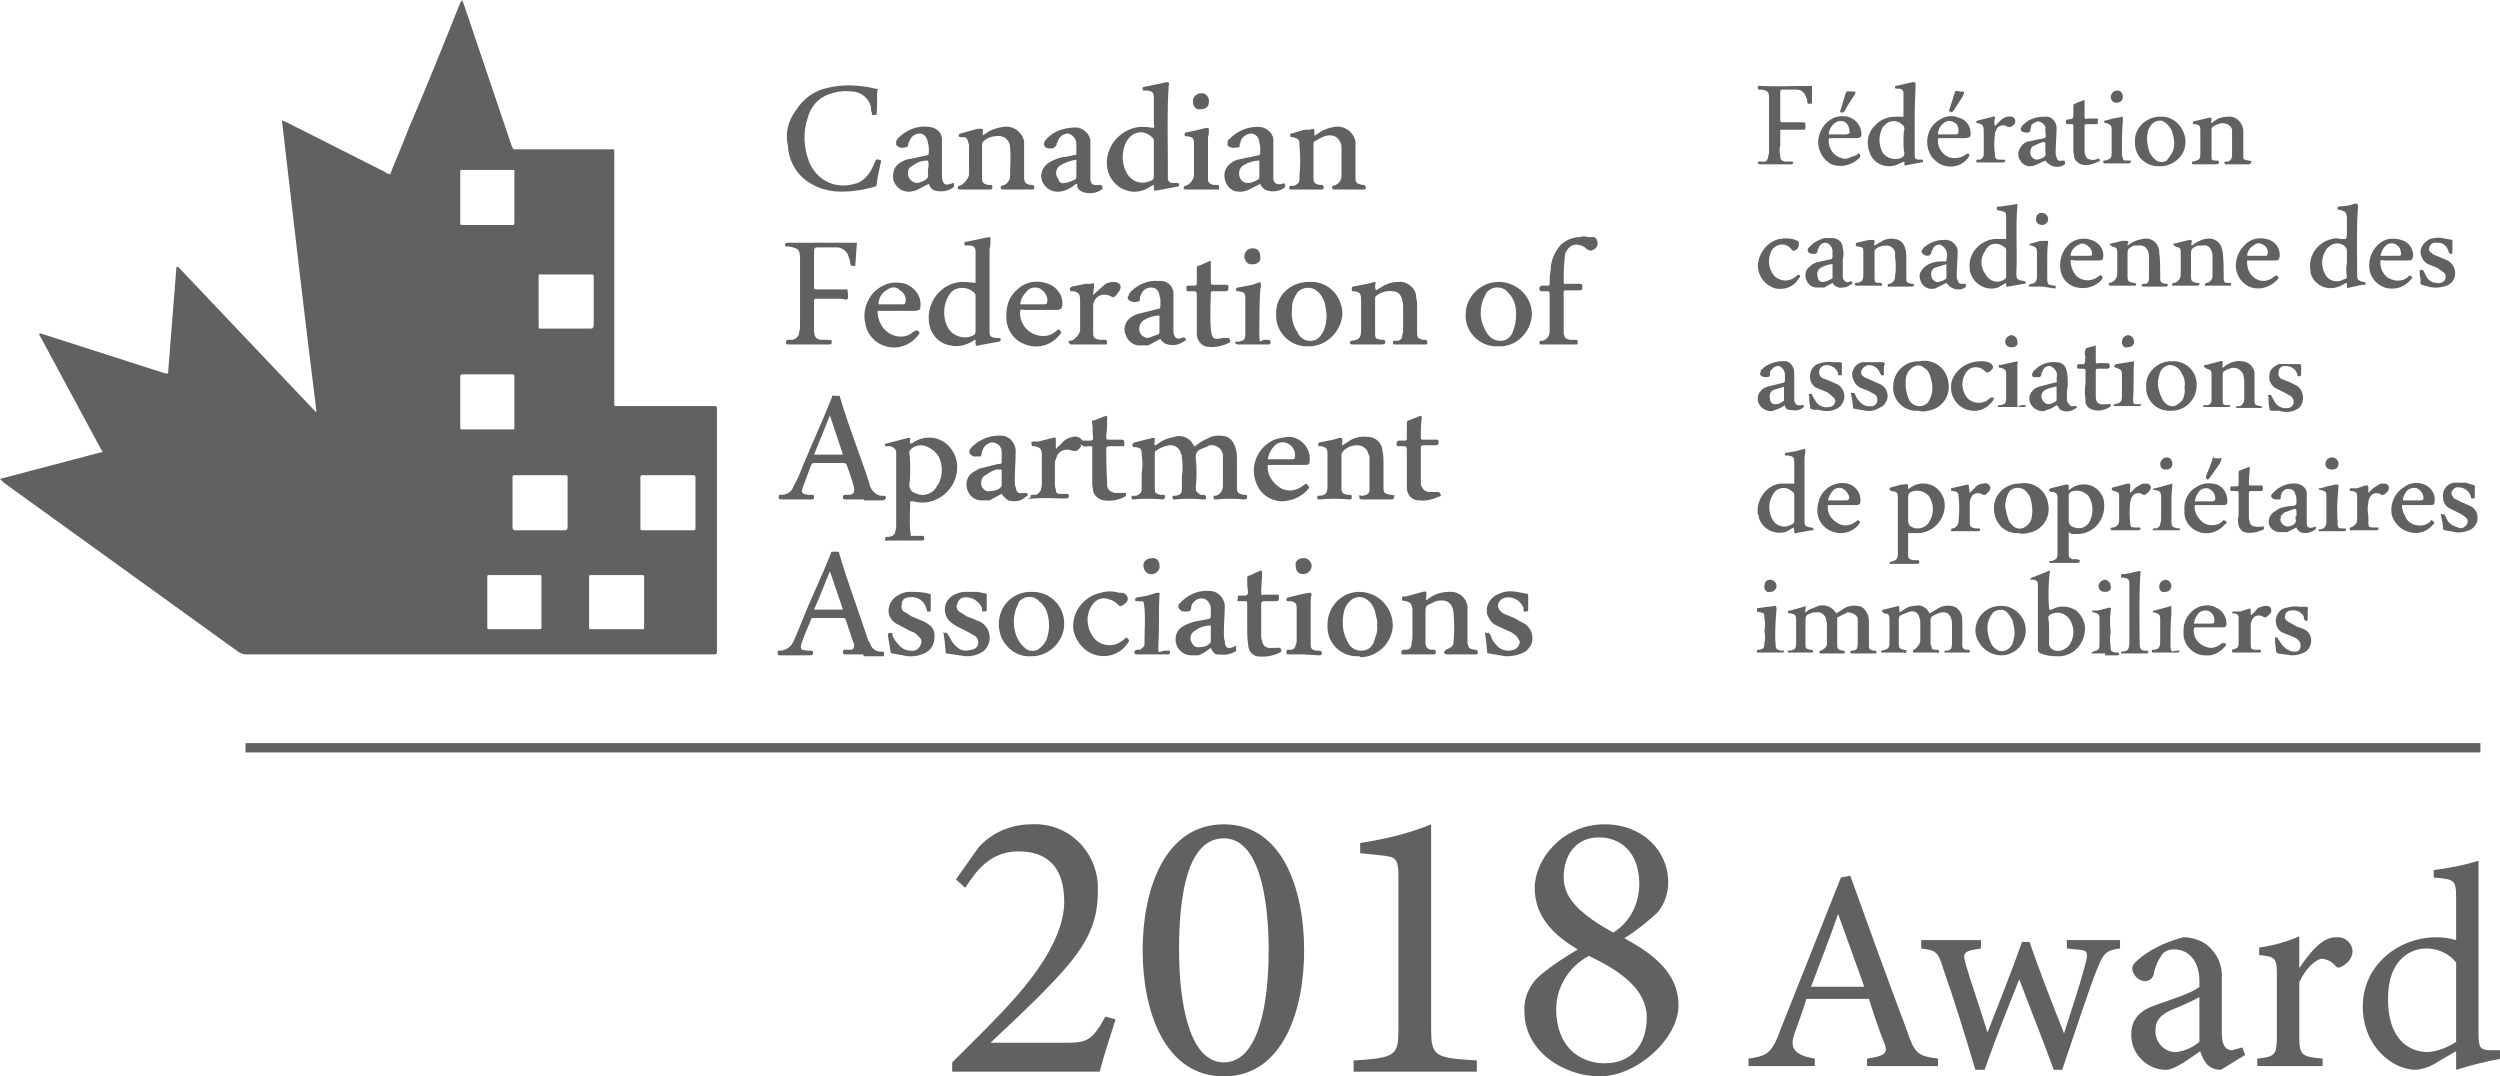 <?xml version="1.0" encoding="utf-8"?>
<!-- Generator: Adobe Illustrator 22.1.0, SVG Export Plug-In . SVG Version: 6.00 Build 0)  -->
<svg version="1.1" id="Layer_1" xmlns="http://www.w3.org/2000/svg" xmlns:xlink="http://www.w3.org/1999/xlink" x="0px" y="0px"
	 viewBox="0 0 267.8 115.3" style="enable-background:new 0 0 267.8 115.3;" xml:space="preserve">
<style type="text/css">
	.st0{fill:#616161;}
</style>
<title>CFAAlogo - High Res - award logo - B&amp;amp;W</title>
<path class="st0" d="M4.3,35.7l2.8,0.9L17.7,40H18l0.9-11.4h0.2l14.7,15.5h0.1c-1.3-10.4-2.5-20.8-3.7-31.2l0.5,0.2l10.5,5.3
	l0.3,0.2c0.3,0.1,0.3,0.1,0.4-0.2s1.3-3.1,1.9-4.7c1.9-4.4,3.7-8.9,5.5-13.4L49.5,0l0.2,0.5l5.1,15.1C55,16,54.9,16,55.4,16h9.9
	c0.5,0,0.5-0.1,0.5,0.4v26.5c0,0.7-0.1,0.6,0.6,0.6h10c0.4,0,0.4,0,0.4,0.4v25.8c0,0.4,0,0.4-0.5,0.4H26.4c-0.3,0-0.6-0.1-0.9-0.3
	L0.4,51.7L0,51.3l11-2.9l-0.3-0.5L4.4,36.2c-0.1-0.2-0.2-0.3-0.2-0.4L4.3,35.7z M66.1,61.6h-2.7c-0.3,0-0.3,0-0.3,0.3v5.2
	c0,0.3,0,0.3,0.3,0.3h5.3c0.3,0,0.3,0,0.3-0.3v-5.2c0-0.3,0-0.3-0.4-0.3L66.1,61.6z M54.9,53.8v2.7c0,0.2,0.1,0.3,0.3,0.3h0h5.3
	c0.2,0,0.3-0.1,0.3-0.3v0v-5.3c0-0.3,0-0.3-0.4-0.3h-5.1c-0.4,0-0.4,0-0.4,0.4L54.9,53.8z M58,64.5v-2.6c0-0.3,0-0.3-0.3-0.3h-5.2
	c-0.3,0-0.3,0-0.3,0.3v5.2c0,0.3,0,0.3,0.3,0.3h5.2c0.3,0,0.3,0,0.3-0.3V64.5z M52.2,46h2.6c0.3,0,0.3,0,0.3-0.3v-5.3
	c0-0.2,0-0.3-0.2-0.3h-5.3c-0.3,0-0.3,0.1-0.3,0.3v5.3c0,0.3,0,0.3,0.3,0.3L52.2,46z M63.6,32.3v-2.5c0-0.4,0-0.4-0.4-0.4h-5.1
	c-0.4,0-0.4-0.1-0.4,0.3v5.2c0,0.3,0,0.3,0.3,0.3h5.2c0.3,0,0.3,0,0.4-0.3V32.3z M74.5,53.8v-2.5c0-0.4,0-0.4-0.4-0.4H69
	c-0.4,0-0.4,0-0.4,0.4v5.1c0,0.4,0,0.4,0.3,0.4h5.3c0.3,0,0.3,0,0.3-0.4L74.5,53.8z M55.1,21.1v-2.5c0-0.4,0.1-0.4-0.3-0.4h-5.2
	c-0.3,0-0.3,0-0.3,0.3v5.2c0,0.4,0,0.4,0.3,0.4h5.2c0.3,0,0.3,0,0.3-0.4V21.1z"/>
<path class="st0" d="M123.7,47.7c0.2,0,0.2-0.1,0.4-0.2c0.5-0.4,1.1-0.6,1.7-0.7c0.9-0.3,1.8,0.2,2.1,1h0.1c0.4-0.3,0.8-0.6,1.3-0.8
	c0.5-0.3,1.1-0.4,1.7-0.3c0.5,0,1,0.4,1.2,0.9c0.2,0.4,0.3,0.9,0.3,1.4v3.3c0,0.5,0.2,0.6,0.7,0.7h0.2c0.1,0,0.2,0.1,0.2,0.2
	c0,0.2-0.1,0.3-0.3,0.3l0,0c-1-0.1-2.1-0.1-3.1,0c-0.1,0-0.2,0-0.2-0.2s0-0.2,0.2-0.2s0.8-0.3,0.8-1.1v-3.3c-0.1-0.7-0.8-1.1-1.4-1
	c-0.1,0-0.1,0-0.2,0.1l-0.5,0.2c-0.6,0.2-0.9,0.5-0.8,1.2c0.1,1,0.1,1.9,0,2.9v0.4c0.1,0.2,0.3,0.4,0.5,0.5h0.3
	c0.2,0,0.3,0.1,0.3,0.3v0c0,0.2-0.1,0.2-0.3,0.2c-1-0.1-2.1-0.1-3.1,0c-0.1,0-0.2,0-0.2-0.2s0-0.2,0.2-0.2h0.2
	c0.4-0.1,0.6-0.2,0.6-0.7v-1.3c0.1-0.7,0.1-1.4,0-2.1c0-0.1,0-0.3-0.1-0.4c-0.1-0.6-0.7-1-1.3-0.9c0,0,0,0,0,0
	c-0.5,0.1-1,0.3-1.4,0.6c-0.1,0.1-0.1,0.2-0.1,0.3v3.7c0,0.5,0.1,0.6,0.6,0.7h0.2c0.2,0,0.3,0,0.3,0.2s-0.1,0.3-0.3,0.3
	c-1-0.1-2.1-0.1-3.1,0c-0.1,0-0.2,0-0.2-0.2s0.1-0.2,0.2-0.2h0.3c0.3-0.1,0.6-0.3,0.6-0.7c0-0.6,0-1.1,0-1.7c0.1-0.7,0.1-1.3,0-2
	c0-0.6-0.1-0.7-0.6-0.8h-0.3c-0.1-0.1-0.1-0.2-0.1-0.3c0-0.1,0.1-0.1,0.2-0.2l2-0.5c0.2,0,0.2,0,0.2,0.2S123.6,47.5,123.7,47.7z"/>
<path class="st0" d="M104.5,30.3v-3.4c0-0.3-0.1-0.5-0.5-0.6h-0.5c-0.1,0-0.2,0-0.2-0.2s0.1-0.2,0.2-0.2l2.4-0.5
	c0.2,0,0.2,0.1,0.2,0.2c0,0.4,0,0.7-0.1,1.1v8.8c0,0.5,0.1,0.6,0.6,0.7h0.4c0.2,0,0.2,0.1,0.2,0.2s-0.1,0.2-0.2,0.2l-2.2,0.4
	c-0.2,0.1-0.3,0-0.3-0.2v-0.4c-0.2,0-0.2,0.1-0.4,0.2c-0.7,0.4-1.5,0.6-2.3,0.4c-1.3-0.2-2.2-1.3-2.3-2.6c-0.2-2.1,1.3-4,3.4-4.2
	c0.2,0,0.3,0,0.5,0L104.5,30.3z M104.5,33.6v-1.8c0-0.2,0-0.3-0.1-0.4c-0.6-0.6-1.4-0.7-2.1-0.4c-0.4,0.2-0.6,0.5-0.8,0.9
	c-0.5,1-0.5,2.3,0.1,3.3c0.6,0.9,1.8,1.2,2.7,0.7c0.2-0.1,0.2-0.3,0.2-0.5L104.5,33.6z"/>
<path class="st0" d="M123.6,13.7c0.1-0.2,0-0.3,0-0.4v-2.7c0-0.7-0.1-0.8-0.7-0.9h-0.4c-0.1,0-0.1-0.1-0.1-0.2s0-0.2,0.2-0.2
	l2.4-0.5c0.2,0,0.3,0.1,0.2,0.3c-0.2,2.7-0.1,5.4-0.1,8.2v1.8c0,0.3,0.2,0.5,0.5,0.5h0.5c0.2,0,0.2,0.1,0.2,0.2s-0.1,0.2-0.2,0.2
	l-2.2,0.4c-0.2,0.1-0.3,0-0.3-0.2v-0.4l-0.4,0.2c-0.7,0.5-1.7,0.7-2.5,0.4c-1.1-0.3-1.9-1.3-2.1-2.4c-0.3-2.1,1.2-4.1,3.4-4.4
	c0.3,0,0.6,0,0.8,0L123.6,13.7z M123.6,17v-1.8c0-0.2,0-0.4-0.2-0.5c-0.7-0.7-1.7-0.7-2.4,0c-0.1,0.1-0.2,0.3-0.3,0.4
	c-0.6,1.1-0.6,2.5,0.1,3.6c0.6,0.9,1.7,1.1,2.6,0.6c0.2-0.1,0.2-0.3,0.2-0.5L123.6,17z"/>
<path class="st0" d="M92.5,70.1h-1.9c-0.1,0-0.3,0-0.3-0.2s0-0.3,0.2-0.3h0.6c0.3,0,0.4-0.2,0.4-0.5s-0.1-0.2-0.1-0.3l-0.8-2.4
	c-0.1-0.2-0.1-0.2-0.3-0.2h-3.1c-0.2,0-0.3,0-0.3,0.1c0,0.1-0.7,1.6-1,2.5c-0.3,0.9,0,0.8,0.6,0.9h0.3c0.2,0,0.3,0,0.3,0.2
	c0,0.2-0.1,0.3-0.3,0.3h0h-3.2c-0.3,0-0.3-0.1-0.3-0.3c0-0.2,0-0.2,0.2-0.2h0.2c0.6-0.1,1.1-0.5,1.3-1c0.5-1.1,1-2.4,1.5-3.6
	c0.5-1.2,1.7-3.8,2.5-5.8c0-0.1,0-0.2,0.2-0.2h0.6c0.1,0,0.1,0.1,0.1,0.2c0.9,3.1,2.1,6.2,3.1,9.3l0.2,0.3c0.1,0.5,0.6,0.9,1.1,0.9
	h0.3c0.1,0,0.1,0.1,0.1,0.2c0,0.1,0,0.3-0.1,0.3h-2.1L92.5,70.1z M88.9,61.2L88.9,61.2c-0.6,1.4-1.1,2.8-1.7,4.1h3.1L88.9,61.2z"/>
<path class="st0" d="M97.5,47.5h0.2c1.3-1,3.2-0.8,4.2,0.6c0.3,0.4,0.5,0.9,0.6,1.4c0.3,2.1-1.2,4-3.2,4.3c-0.5,0.1-1,0-1.5-0.1
	h-0.3c0,1-0.1,2.1,0,3.1s0.1,0.5,0.5,0.6h0.8c0.1,0,0.2,0,0.2,0.2s0,0.3-0.2,0.3h-3.7c-0.1,0-0.3,0.1-0.3-0.1c0-0.2,0.1-0.3,0.3-0.3
	h0h0.2c0.4-0.1,0.6-0.3,0.6-0.6c0.1-0.2,0.1-0.5,0.1-0.7v-7.7c0-0.4-0.3-0.6-0.6-0.7h-0.5c-0.1,0-0.1-0.1-0.1-0.2s0.1-0.1,0.2-0.1
	l2.3-0.6c0.2,0,0.2,0,0.2,0.2S97.4,47.4,97.5,47.5z M97.5,50.3c0,0.5,0,1.1-0.1,1.6c0,0.4,0.2,0.8,0.6,0.9c0.9,0.5,2,0.1,2.4-0.8
	c0,0,0-0.1,0.1-0.1c0.5-0.9,0.5-2,0.1-2.9c-0.2-0.4-0.6-0.8-1-1c-0.6-0.4-1.3-0.4-1.9,0c-0.2,0.2-0.3,0.3-0.3,0.5
	C97.5,49.1,97.5,49.7,97.5,50.3z"/>
<path class="st0" d="M113.1,48.1l0.8-0.8c0.3-0.3,0.6-0.4,1-0.5c0.4-0.1,0.7,0,1,0.3c0,0.1,0.1,0.1,0.2,0.1h0.7
	c0.2,0,0.3-0.1,0.3-0.3v0c-0.1-0.5,0-1-0.1-1.5s0.1-0.3,0.3-0.4l1-0.4c0.3-0.1,0.3-0.1,0.3,0.2c0,0.6,0,1.2-0.1,1.8v0.3
	c0,0.2,0.1,0.2,0.3,0.2h1.3c0.1,0,0.3,0,0.3,0.1s0.1,0.4,0,0.6h-1.6c-0.2,0-0.3,0.1-0.3,0.2s0,2.5,0.1,3.8c-0.1,0.5,0.3,0.9,0.8,1
	c0.1,0,0.2,0,0.3,0h0.9c0,0.2,0.1,0.3-0.1,0.4c-0.7,0.4-1.5,0.5-2.3,0.4c-0.5-0.1-1-0.5-1.1-1c0-0.2-0.1-0.5-0.1-0.8v-3.6
	c0-0.4,0.1-0.4-0.3-0.4s-0.5,0.1-0.8-0.1s-0.1,0-0.1,0.1c-0.1,0.2-0.3,0.4-0.5,0.5h-0.4c-0.6-0.3-1.3-0.1-1.6,0.4
	c-0.1,0.1-0.1,0.3-0.2,0.5c-0.1,0.2-0.1,0.3-0.1,0.5v2.2c0,0.2,0,0.3,0.1,0.5c0,0.4,0.1,0.5,0.5,0.5h0.6c0.2,0,0.3,0.1,0.3,0.2
	c0,0.2-0.1,0.3-0.3,0.3l0,0c-1.1,0-2.3-0.1-3.5,0s-0.2,0-0.3-0.2s0.2-0.2,0.3-0.2h0.3c0.2-0.1,0.4-0.3,0.5-0.5
	c0-0.2,0.1-0.4,0.1-0.6v-3.2c0-0.6-0.2-0.8-0.8-0.9h-0.2c-0.1-0.1-0.1-0.2-0.1-0.3c-0.1-0.1,0-0.1,0.1-0.2h0.6l1.6-0.4
	c0.3-0.1,0.3,0,0.3,0.3C113.1,47.5,113.1,47.8,113.1,48.1z"/>
<path class="st0" d="M92.5,53.5h-2c-0.2,0-0.2-0.1-0.2-0.2s0-0.3,0.2-0.3h0.6c0.3-0.1,0.4-0.2,0.4-0.5v-0.2
	c-0.2-0.8-0.5-1.7-0.8-2.5c-0.1-0.2-0.2-0.2-0.4-0.2h-3c-0.2,0-0.3,0-0.4,0.2L86,52.2c-0.2,0.6-0.1,0.7,0.5,0.8H87
	c0.2,0,0.2,0.1,0.2,0.3c0,0.1-0.1,0.2-0.2,0.2h-3.4c-0.1,0-0.2-0.1-0.2-0.2c0-0.1,0-0.2,0.1-0.3h0.2c0.6,0,1.1-0.3,1.3-0.9
	c0.4-0.7,0.7-1.4,1-2.2c1-2.4,2.1-4.8,3.1-7.3c0-0.2,0.1-0.3,0.3-0.2h0.4c0.1,0,0.2,0,0.2,0.2c0.9,3.1,2.1,6,3.1,9.1
	c0,0.2,0.1,0.4,0.2,0.6c0.2,0.4,0.6,0.7,1,0.8h0.2c0.2,0,0.4,0,0.4,0.2c0,0.2-0.2,0.3-0.4,0.3h-1.9L92.5,53.5z M87.2,48.7h3.1
	l-1.4-4.2L87.2,48.7z"/>
<path class="st0" d="M93.9,12.3h-0.2c-0.3,0.1-0.3,0-0.3-0.2c-0.1-0.2-0.1-0.4-0.1-0.6c-0.2-1-1.1-1.7-2.1-1.7
	c-0.8-0.1-1.6,0-2.4,0.3c-1.2,0.4-2,1.4-2.3,2.6c-0.5,1.5-0.4,3.2,0.2,4.7c0.8,1.9,2.8,2.9,4.8,2.3c0.6-0.1,1.1-0.5,1.5-1
	c0.3-0.4,0.5-0.8,0.7-1.3c0.2-0.4,0.2-0.4,0.7-0.2c-0.2,0.9-0.4,1.7-0.5,2.6c0,0.1-0.1,0.2-0.2,0.2c-1.4,0.4-2.8,0.6-4.3,0.5
	c-0.8-0.1-1.6-0.3-2.3-0.7c-1.6-0.8-2.6-2.4-2.7-4.2c-0.3-1.3,0-2.6,0.8-3.7c0.8-1.3,2-2.2,3.5-2.5c1.7-0.4,3.4-0.3,5.1,0.1
	c0.1,0,0.3,0,0.2,0.2S94,11.4,93.9,12.3z"/>
<path class="st0" d="M91.8,26c-0.1,0.9-0.1,1.7-0.2,2.5h-0.2c-0.2,0-0.3-0.1-0.3-0.2s-0.1-0.6-0.2-0.8c-0.1-0.5-0.6-0.9-1.1-1h-2.2
	c-0.3,0-0.4,0.1-0.4,0.4v3.9c0,0.2,0.1,0.2,0.3,0.2h3.1c0.2,0,0.2,0,0.2,0.2s0.1,0.6,0,0.8s-0.5,0-0.7,0h-2.6c-0.2,0-0.3,0-0.3,0.2
	v3.4c0.1,0.5,0.2,0.7,0.7,0.8h0.8c0.2,0.1,0.4-0.1,0.4,0.2s-0.1,0.3-0.4,0.3h-4.2c-0.2,0-0.3,0-0.3-0.2s0-0.2,0.2-0.3h0.5
	c0.4-0.1,0.7-0.4,0.7-0.8c0.1-0.3,0.1-0.5,0.1-0.8v-7.1c0-1-0.2-1.1-1.2-1.3h-0.2c-0.2,0-0.2,0-0.2-0.2c0-0.1,0.1-0.2,0.2-0.2
	C84.3,26,91.8,26,91.8,26z"/>
<path class="st0" d="M147.4,31.1l0.5-0.3c0.6-0.4,1.2-0.6,1.9-0.6c0.9-0.1,1.8,0.6,1.9,1.5c0,0.1,0,0.1,0,0.2
	c0.1,0.3,0.1,0.6,0.1,0.9v2.8c0,0.6,0.1,0.7,0.7,0.8h0.2c0.1,0,0.2,0.1,0.2,0.3s-0.1,0.2-0.3,0.2h-3.1c-0.2,0-0.3,0-0.3-0.2
	s0.1-0.2,0.2-0.2h0.4c0.2-0.1,0.4-0.2,0.4-0.5s0.1-0.3,0.1-0.4v-2.9c0-0.3-0.1-0.6-0.2-0.9c-0.2-0.4-0.5-0.6-0.9-0.6
	c-0.6-0.1-1.3,0.1-1.8,0.5c-0.1,0.1-0.1,0.2-0.1,0.3v3.7c0,0.6,0.1,0.6,0.7,0.7h0.1c0.1,0,0.3,0,0.3,0.2s-0.1,0.3-0.4,0.3h-3.1
	c-0.1,0-0.3,0-0.3-0.2c0-0.1,0.1-0.2,0.2-0.2c0.8-0.1,1-0.3,1-1.2v-3.2c0-0.6-0.1-0.8-0.7-0.9h-0.2c-0.1,0-0.1-0.1-0.1-0.2
	s0-0.2,0.1-0.3l1.1-0.2l0.9-0.2c0.5-0.2,0.5-0.1,0.4,0.3C147.3,30.8,147.3,30.9,147.4,31.1z"/>
<path class="st0" d="M152.8,64.3l0.4-0.3c0.6-0.4,1.3-0.6,2-0.6c1-0.1,1.9,0.6,2,1.6c0,0,0,0.1,0,0.1v3.8c0.1,0.5,0.2,0.6,0.7,0.7
	h0.2c0.1,0,0.2,0.1,0.2,0.3c0,0.2-0.1,0.2-0.3,0.2h-3c-0.1,0-0.3,0-0.3-0.2s0.1-0.2,0.2-0.3s0.8-0.2,0.8-0.8c0.1-1.1,0.1-2.1,0-3.2
	c-0.1-0.9-0.6-1.5-1.9-1.2l-0.4,0.2c-0.7,0.3-0.7,0.3-0.7,1.1V69c0.1,0.4,0.2,0.5,0.6,0.6h0.3c0.1,0,0.2,0,0.2,0.2s0,0.3-0.2,0.3
	h-3.3c-0.1,0-0.2,0-0.2-0.2s0.1-0.2,0.2-0.3h0.4c0.3,0,0.5-0.3,0.5-0.6c0-0.2,0.1-0.5,0.1-0.7v-3.1c-0.1-0.5-0.2-0.7-0.7-0.8
	s-0.4,0-0.4-0.3c0-0.3,0.2-0.2,0.4-0.2l1.8-0.5c0.4-0.1,0.4,0,0.4,0.3C152.8,64,152.7,64.1,152.8,64.3z"/>
<path class="st0" d="M143.8,47.7l0.5-0.3c0.6-0.5,1.4-0.7,2.2-0.6c0.9,0,1.6,0.7,1.6,1.6c0.1,0.4,0.1,0.7,0.1,1.1v2.7
	c0,0.6,0.1,0.7,0.8,0.8s0.3,0.1,0.3,0.3s-0.1,0.2-0.3,0.2h-0.5c-0.8,0-1.7,0-2.5,0c-0.2,0-0.4,0-0.4-0.3s0.1-0.1,0.2-0.1h0.2
	c0.5-0.1,0.7-0.2,0.7-0.7V49c0-0.1,0-0.2-0.1-0.3c-0.1-0.6-0.6-1-1.2-1c-0.6,0-1.1,0.2-1.5,0.6l-0.2,0.3v3.8c0,0.4,0.2,0.5,0.6,0.6
	h0.3c0.1,0,0.2,0,0.2,0.2s0,0.3-0.2,0.3c-1.1-0.1-2.2-0.1-3.3,0c-0.2,0-0.2-0.1-0.2-0.2s0-0.2,0.2-0.2l0,0c0.7,0,0.9-0.3,0.9-1v-3.5
	c0-0.5-0.1-0.7-0.7-0.8h-0.2c-0.1,0-0.1-0.1-0.1-0.2s0.1-0.1,0.1-0.2l1.5-0.3l0.7-0.2c0.2,0,0.3,0,0.3,0.3S143.7,47.5,143.8,47.7z"
	/>
<path class="st0" d="M140.8,14.6c0.1-0.2,0.3-0.2,0.4-0.3c0.5-0.4,1.1-0.6,1.7-0.7c1-0.2,2,0.4,2.3,1.5c0,0.1,0,0.3,0,0.4v3.6
	c0,0.5,0.2,0.6,0.7,0.7h0.1c0.2,0,0.3,0.1,0.3,0.3c0,0,0,0,0,0c0,0.2-0.1,0.2-0.3,0.2h-3.1c-0.2,0-0.2-0.1-0.2-0.2s0-0.2,0.1-0.2
	s0.9-0.2,0.9-1.1v-2.9c0-0.2,0-0.4-0.1-0.6c-0.2-0.5-0.6-0.8-1.1-0.8c-0.6,0-1.1,0.3-1.6,0.6c-0.2,0.1-0.2,0.2-0.2,0.3v3.7
	c0,0.5,0.2,0.6,0.6,0.7h0.3c0.1,0,0.2,0.1,0.2,0.3s-0.1,0.2-0.3,0.2h-3.1c-0.2,0-0.3,0-0.3-0.2s0.1-0.2,0.2-0.2h0.3
	c0.3-0.1,0.6-0.3,0.6-0.7v-0.4c0.1-1.1,0.1-2.1,0-3.2c0-0.6,0-0.7-0.7-0.9h-0.2c-0.1-0.1-0.1-0.2-0.1-0.3c0-0.1,0.1-0.1,0.2-0.1
	l1.3-0.4h0.6c0.5-0.2,0.5-0.1,0.5,0.3C140.8,14.3,140.8,14.5,140.8,14.6z"/>
<path class="st0" d="M105.3,14.5l0.3-0.2c0.5-0.4,1.2-0.6,1.8-0.7c1-0.2,2,0.4,2.3,1.5c0,0.1,0,0.3,0,0.4v3.7
	c0.1,0.4,0.2,0.5,0.6,0.6h0.2c0.2,0,0.3,0.1,0.3,0.3c0,0,0,0,0,0c0,0.2-0.1,0.2-0.3,0.2h-3.1c-0.1,0-0.2,0-0.2-0.2s0-0.2,0.1-0.2
	s0.9-0.2,0.9-1.1s0.1-2,0-3c0-0.3-0.1-0.6-0.3-0.8c-0.3-0.4-0.8-0.5-1.3-0.4c-0.4,0-0.9,0.2-1.2,0.5c-0.1,0.1-0.2,0.2-0.2,0.3v3.7
	c0,0.5,0.2,0.6,0.6,0.7h0.3c0.1,0,0.2,0,0.2,0.2s0,0.3-0.2,0.3h-3.3c-0.1,0-0.2,0-0.2-0.2s0.1-0.2,0.2-0.2s0.9-0.5,1-1.2v-3.2
	c0-0.1-0.1-0.2-0.1-0.3c0-0.2-0.2-0.5-0.4-0.5h-0.4c-0.2,0-0.2-0.1-0.2-0.2s0.1-0.2,0.2-0.2l1.8-0.5h0.4c0.1,0,0.2,0,0.2,0.2
	S105.2,14.3,105.3,14.5z"/>
<path class="st0" d="M203.4,64.9c0.1,0.2,0,0.5,0.1,0.7l0.3-0.2c0.4-0.3,0.8-0.5,1.3-0.5c0.7-0.2,1.3,0.2,1.6,0.8l0.7-0.4
	c0.4-0.3,1-0.5,1.5-0.4c0.5,0,0.9,0.3,1.1,0.7c0.2,0.3,0.2,0.6,0.2,0.9v2.7c0,0.2,0.2,0.4,0.4,0.4h0.3c0.1,0,0.1,0.1,0.1,0.2
	c0,0.1,0,0.1-0.1,0.1h-2.6v-0.2h0.1c0.2,0,0.4,0,0.6-0.2c0.1-0.3,0.1-0.5,0.1-0.8v-1.8c0-1.2-0.7-1.6-1.7-1.1L207,66
	c-0.1,0.1-0.2,0.2-0.2,0.4v2.5c0,0.1,0,0.2,0.1,0.3c0,0.3,0.1,0.4,0.4,0.4h0.2c0.1,0,0.2,0,0.2,0.2s-0.1,0.2-0.2,0.1H205
	c-0.1,0-0.1,0-0.1-0.1c0,0,0,0,0,0c0-0.1,0-0.2,0.1-0.2s0.7-0.5,0.7-1v-2c0-0.1,0-0.3-0.1-0.4c0-0.4-0.4-0.8-0.9-0.7
	c0,0-0.1,0-0.1,0l-1,0.4c-0.1,0.1-0.2,0.2-0.2,0.4V69c0,0.4,0.1,0.5,0.5,0.6c0.4,0.1,0.4-0.1,0.3,0.2c-0.1,0.3-0.2,0.1-0.3,0.1h-2.3
	c-0.1,0-0.1-0.1-0.1-0.2h0.1c0.7-0.2,0.8-0.2,0.8-1v-2.2c0-0.5,0-0.8-0.6-0.8l-0.2-0.2c0-0.2,0.1-0.2,0.2-0.2L203.4,64.9z"/>
<path class="st0" d="M193.4,64.9c0.1,0.2-0.1,0.5,0,0.7l0.4-0.3l1-0.4c0.7-0.2,1.5,0.1,1.9,0.8l0.5-0.3c0.5-0.4,1.1-0.6,1.7-0.5
	c0.5,0,0.9,0.3,1.1,0.8c0.2,0.3,0.2,0.7,0.2,1V69c0,0.5,0,0.6,0.5,0.7h0.2c0.1,0,0.1,0.1,0.1,0.2c0,0.1,0,0.1-0.1,0.1h-2.5
	c-0.1,0-0.2,0-0.2-0.1c0-0.1,0-0.2,0.1-0.2s0.5,0,0.6-0.2s0.1-0.5,0.1-0.8v-2.5c-0.2-0.4-0.6-0.6-1.1-0.6l-1,0.5
	c-0.1,0-0.1,0.1-0.1,0.2v2.8c0,0.4,0.1,0.5,0.6,0.6h0.1c0.1,0,0.1,0.1,0.1,0.2c0,0.1,0,0.1-0.2,0.1h-2.3c-0.1,0-0.2,0-0.2-0.1
	c0-0.1,0-0.2,0.1-0.2s0.7-0.3,0.7-0.7v-2.2c0-0.2-0.1-0.3-0.1-0.5c-0.1-0.5-0.6-0.8-1.1-0.7c0,0,0,0,0,0h-0.3
	c-0.8,0.3-0.8,0.3-0.8,1.1V69c0,0.4,0,0.5,0.5,0.6h0.2c0.1,0,0.1,0.1,0.1,0.2c0,0.1,0,0.1-0.1,0.1h-2.5c-0.1,0-0.1-0.1-0.1-0.2h0.2
	c0.6-0.1,0.7-0.2,0.7-0.9v-2.4c0-0.5-0.1-0.6-0.6-0.7h-0.2c-0.1-0.1-0.1-0.2,0-0.3c0,0,0,0,0,0h0.2l1.4-0.4L193.4,64.9z"/>
<path class="st0" d="M167.5,33.5v2.2c0.1,0.5,0.2,0.6,0.7,0.7h0.6c0.2,0,0.2,0.1,0.2,0.3s0,0.2-0.2,0.2h-3.6c-0.2,0-0.3,0-0.3-0.2
	s0.1-0.2,0.3-0.2s0.8-0.3,0.8-1v-4c0-0.3-0.1-0.3-0.3-0.3h-0.6c-0.1,0-0.2-0.1-0.2-0.2c0-0.2,0-0.3,0.2-0.4h0.7
	c0.2,0,0.2-0.1,0.2-0.3c0-0.4,0-0.9,0.1-1.3c0-1,0.4-2,1.1-2.8c0.6-0.5,1.3-0.8,2-0.8c0.3-0.1,0.6-0.1,0.9,0h0.7
	c0.4,0.3,0.4,0.8,0.2,1.1c-0.1,0.1-0.1,0.1-0.2,0.2c-0.4,0.2-0.4,0.2-0.8,0c-0.3-0.3-0.7-0.5-1.2-0.5c-0.4,0-0.8,0.3-1,0.7
	c-0.2,0.3-0.2,0.6-0.2,0.9c-0.1,0.8-0.1,1.6-0.1,2.4c0,0.2,0.1,0.3,0.3,0.2h1.3c0.3,0,0.4,0,0.4,0.3s0,0.4-0.3,0.4h-1.3
	c-0.4,0-0.4,0-0.4,0.3V33.5z"/>
<path class="st0" d="M140.2,37.1c-1.8,0.1-3.4-1.3-3.5-3.1c0-0.1,0-0.2,0-0.3c-0.1-1.9,1.4-3.4,3.3-3.5c0.1,0,0.2,0,0.3,0
	c1.9-0.1,3.4,1.4,3.5,3.3c0,0,0,0.1,0,0.1C143.7,35.5,142.1,37.1,140.2,37.1z M142.1,33.9c0-0.5-0.1-1-0.2-1.5
	c-0.2-0.5-0.4-0.9-0.8-1.2c-0.5-0.5-1.4-0.5-2,0c-0.1,0.1-0.2,0.2-0.2,0.3c-0.2,0.2-0.2,0.4-0.3,0.5c-0.2,0.4-0.2,0.8-0.2,1.2
	c-0.1,0.8,0.1,1.7,0.6,2.4c0.2,0.6,0.9,1,1.5,0.9c0.6,0,1-0.5,1.3-1.1C142,34.9,142.1,34.4,142.1,33.9z"/>
<path class="st0" d="M160.5,37.1c-1.8,0.1-3.4-1.3-3.5-3.1c0-0.1,0-0.2,0-0.3c0-1.9,1.6-3.5,3.5-3.5c0.1,0,0.1,0,0.2,0
	c1.9,0.1,3.4,1.6,3.4,3.5C164,35.6,162.4,37.2,160.5,37.1C160.5,37.1,160.5,37.1,160.5,37.1z M162.4,33.8v-0.6
	c-0.1-0.7-0.3-1.3-0.8-1.8c-0.5-0.7-1.5-0.8-2.1-0.3c-0.2,0.1-0.3,0.3-0.4,0.5c0,0.1,0,0.1-0.1,0.2c-0.6,1.3-0.5,2.7,0.3,3.9
	c0.4,0.7,1.3,1,2,0.7c0.4-0.2,0.7-0.6,0.8-1C162.3,34.9,162.4,34.3,162.4,33.8L162.4,33.8z"/>
<path class="st0" d="M145.6,70.3c-1.8,0.1-3.3-1.2-3.4-3c0-0.1,0-0.3,0-0.4c0-1.9,1.5-3.5,3.4-3.5c1.9,0,3.5,1.5,3.6,3.5
	c0,1.9-1.6,3.5-3.5,3.5C145.7,70.3,145.6,70.3,145.6,70.3z M147.5,67c0.1-0.3,0-0.7-0.1-1c-0.1-0.7-0.4-1.4-1-1.8
	c-0.6-0.4-1.3-0.3-1.8,0.2c-0.3,0.3-0.5,0.6-0.6,1c-0.2,0.7-0.2,1.4-0.1,2.1c0.1,0.5,0.3,1,0.6,1.5c0.4,0.7,1.4,0.9,2.1,0.5
	c0.3-0.2,0.5-0.5,0.6-0.8c0-0.1,0.1-0.2,0.1-0.4C147.5,67.9,147.6,67.4,147.5,67z"/>
<path class="st0" d="M110.4,70.3c-1.8,0.1-3.3-1.4-3.4-3.2c0-0.1,0-0.2,0-0.3c0-1.9,1.5-3.4,3.4-3.4c0.1,0,0.1,0,0.2,0
	c1.9,0,3.4,1.5,3.4,3.4c0,1.9-1.6,3.5-3.5,3.5C110.5,70.3,110.4,70.3,110.4,70.3z M108.6,66.5c0,0.7,0.1,1.3,0.4,1.9
	c0.2,0.4,0.5,0.8,0.9,1.1c0.4,0.3,1,0.3,1.4,0c0.4-0.3,0.8-0.8,0.9-1.3c0.3-1,0.2-2.1-0.2-3c-0.2-0.3-0.4-0.6-0.7-0.8
	c-0.5-0.6-1.4-0.6-2-0.1c-0.1,0.1-0.2,0.2-0.2,0.3l-0.3,0.7C108.7,65.7,108.6,66.1,108.6,66.5z"/>
<path class="st0" d="M135,19.7l-1,0.5c-0.5,0.3-1,0.4-1.6,0.3c-0.9-0.2-1.4-1.2-1.2-2.1c0.1-0.3,0.2-0.5,0.4-0.7
	c0.3-0.3,0.6-0.5,1-0.6l1.9-0.4c0.5-0.1,0.5,0,0.5-0.6c0-0.3,0-0.5-0.1-0.8c0-0.5-0.3-0.9-0.8-1c-0.5,0-1,0.3-1.2,0.8
	c0,0.1,0,0.2-0.1,0.3c0,0.4,0,0.4-0.4,0.4c-0.3,0.1-0.7,0-0.9-0.2v-0.5c0.1-0.1,0.1-0.2,0.2-0.2c0.8-0.9,2.1-1.4,3.3-1.3
	c0.8,0.1,1.5,0.8,1.4,1.6c0,0,0,0,0,0v4c0.1,0.5,0.4,0.6,0.9,0.5s0.2-0.2,0.3,0c0.1,0.1,0.1,0.3,0,0.4c-0.5,0.4-1.3,0.5-1.9,0.3
	C135.4,20.3,135.1,20,135,19.7z M134.9,17.2c-0.6,0-1.2,0.2-1.7,0.5c-0.5,0.3-0.6,1-0.3,1.5c0.2,0.3,0.5,0.4,0.8,0.4
	c0.4,0,0.8-0.2,1.1-0.4c0.1-0.1,0.1-0.2,0.1-0.3L134.9,17.2z"/>
<path class="st0" d="M107.3,52.9l-1.3,0.7h-0.9c-0.7,0-1.3-0.5-1.5-1.2c-0.2-0.7,0-1.4,0.6-1.8l0.7-0.4l2-0.5c0.4,0,0.4,0,0.4-0.4
	v-0.9c0-0.6-0.5-1-1-1c-0.1,0-0.3,0-0.4,0.1c-0.4,0.2-0.6,0.5-0.7,0.9c-0.1,0.2,0,0.4-0.2,0.5h-0.7c-0.5-0.2-0.6-0.6-0.3-0.9
	c0.9-1,2.3-1.5,3.6-1.3c0.7,0.2,1.2,0.9,1.2,1.6c0,1.1-0.1,2.1-0.1,3.2c0,0.2,0,0.5,0.1,0.7c0.1,0.6,0.3,0.7,0.9,0.6h0.2
	c0.1,0,0.2,0.1,0.2,0.2c0,0.1-0.1,0.2-0.2,0.2c-0.5,0.5-1.2,0.6-1.9,0.4C107.7,53.4,107.5,53.2,107.3,52.9z M107.3,50.3h-0.6
	l-0.5,0.2l-0.8,0.5c-0.3,0.3-0.4,0.8-0.2,1.2c0.2,0.3,0.5,0.5,0.9,0.4c0.4,0,0.7-0.1,1-0.3c0.1-0.1,0.2-0.2,0.2-0.3L107.3,50.3z"/>
<path class="st0" d="M99.5,19.7l-1.4,0.7c-0.4,0.1-0.7,0.2-1.1,0.1c-0.6-0.1-1.1-0.6-1.3-1.2c-0.1-0.6,0-1.3,0.5-1.7
	c0.2-0.2,0.6-0.4,0.9-0.5l1.9-0.4c0.5-0.1,0.5-0.1,0.5-0.5c0-0.3,0-0.6-0.1-0.9c-0.1-0.6-0.4-1-0.9-1c-0.5,0-1,0.4-1.1,0.9
	c-0.1,0.1-0.1,0.1-0.1,0.2s0,0.4-0.4,0.4c-0.3,0.1-0.7,0-0.9-0.3v-0.4l0.2-0.3c0.9-0.9,2.1-1.4,3.4-1.2c0.8,0.1,1.4,0.7,1.3,1.5
	c0,0,0,0,0,0V19c0.1,0.7,0.3,0.9,0.9,0.7s0.3-0.1,0.4,0.1c0,0.1,0,0.2-0.1,0.3c-0.6,0.4-1.3,0.5-2,0.3C99.8,20.3,99.6,20,99.5,19.7z
	 M99.4,17.2c-0.5,0-1,0.1-1.4,0.4l-0.5,0.3c-0.3,0.3-0.3,0.8-0.1,1.2c0.2,0.3,0.5,0.5,0.9,0.5l0.6-0.2c0.4-0.2,0.6-0.4,0.5-0.8v-0.5
	C99.5,17.8,99.5,17.5,99.4,17.2z"/>
<path class="st0" d="M115.4,19.7c-0.2,0-0.3,0.1-0.4,0.2c-0.4,0.3-0.8,0.5-1.3,0.6c-0.9,0.2-1.8-0.3-2.1-1.2
	c-0.2-0.7,0.1-1.5,0.8-1.9c0.5-0.3,1.2-0.6,1.8-0.6l0.9-0.2c0.2,0,0.2,0,0.2-0.2v-1c0-0.5-0.4-1-0.9-1.1c-0.5,0-1,0.4-1.1,0.9
	c-0.1,0.1-0.1,0.1-0.1,0.2s-0.1,0.4-0.5,0.5h-0.4c-0.5-0.1-0.6-0.5-0.3-0.9c0.5-0.6,1.2-1,2-1.2c0.5-0.1,1.1-0.2,1.6-0.1
	c0.6,0.2,1.1,0.7,1.2,1.3c0,0.5,0,0.9,0,1.4v2.9c0.1,0.5,0.4,0.6,0.9,0.5h0.2c0.2,0.1,0.2,0.2,0.2,0.4c0,0,0,0.1-0.1,0.1
	c-0.5,0.4-1.3,0.5-1.9,0.3C115.7,20.5,115.3,20.2,115.4,19.7C115.4,19.7,115.4,19.7,115.4,19.7z M115.3,17.1
	c-0.6,0.1-1.2,0.3-1.7,0.6c-0.5,0.3-0.6,0.9-0.3,1.4c0,0,0.1,0.1,0.1,0.1c0,0.3,0.3,0.5,0.6,0.4c0,0,0,0,0,0c0.4,0,0.8-0.2,1.2-0.4
	c0.1-0.1,0.1-0.2,0.1-0.3L115.3,17.1z"/>
<path class="st0" d="M129.7,69.4c-0.4,0.3-0.8,0.6-1.3,0.8h-0.8c-0.7,0-1.4-0.5-1.6-1.2c-0.2-0.7,0-1.5,0.7-1.9
	c0.5-0.3,1.1-0.5,1.7-0.6l1.1-0.2c0.1,0,0.2-0.1,0.2-0.3v-1c-0.2-0.6-0.5-0.9-1-0.9c-0.5,0-1,0.4-1.1,0.9l0,0c0,0.2,0,0.5-0.4,0.5
	s-0.6,0.1-0.9-0.3c-0.1-0.1-0.1-0.4,0-0.5l0.4-0.4c0.8-0.7,1.8-1.1,2.9-1c0.8,0,1.5,0.7,1.6,1.5c0,1-0.1,2-0.1,3
	c0,0.3,0,0.6,0.1,0.9c0,0.6,0.3,0.9,0.9,0.6s0.2,0,0.3,0.2s0,0.2-0.1,0.3c-0.5,0.3-1.1,0.4-1.7,0.3
	C130.2,70.2,129.9,69.9,129.7,69.4z M129.7,67c-0.4,0-0.9,0.1-1.3,0.3l-0.6,0.4c-0.3,0.3-0.4,0.8-0.1,1.2c0.2,0.4,0.5,0.5,1,0.4
	c0.3,0,0.6-0.1,0.8-0.3c0.1-0.1,0.2-0.1,0.2-0.3L129.7,67z"/>
<path class="st0" d="M124.3,36.3L123,37h-1.1c-0.6-0.1-1.1-0.5-1.3-1.1c-0.3-0.6-0.1-1.3,0.3-1.7c0.3-0.3,0.7-0.5,1.1-0.6l2-0.5
	c0.2,0,0.3-0.1,0.3-0.3c0,0,0,0,0,0v-0.7c0-0.2-0.1-0.3-0.1-0.5c-0.1-0.5-0.4-0.8-0.9-0.8c-0.4,0-0.8,0.2-1,0.6
	c-0.1,0.2-0.2,0.4-0.2,0.6c0,0.2,0,0.3-0.2,0.3c-0.3,0.1-0.6,0.1-0.9-0.1c-0.2-0.1-0.3-0.4-0.1-0.5c0,0,0,0,0-0.1
	c0.1-0.2,0.2-0.4,0.4-0.5c0.7-0.7,1.8-1.1,2.8-1c0.8-0.1,1.5,0.4,1.6,1.2c0,0.1,0,0.2,0,0.3v4c0.1,0.6,0.4,0.8,0.9,0.6
	c0.2-0.1,0.3-0.1,0.4,0.1s0,0.2-0.1,0.2c-0.6,0.5-1.4,0.6-2.1,0.3C124.6,36.7,124.4,36.5,124.3,36.3z M124.2,33.8
	c-0.6,0-1.2,0.2-1.7,0.5c-0.5,0.4-0.6,1-0.3,1.5c0,0,0,0,0.1,0.1c0.2,0.2,0.4,0.3,0.7,0.3l1.1-0.4c0.1-0.1,0.1-0.2,0.1-0.3
	L124.2,33.8z"/>
<path class="st0" d="M251.3,30.3c-0.3,0.2-0.7,0.4-1.1,0.5c-1.2,0.3-2.4-0.4-2.7-1.6c0-0.1,0-0.1,0-0.2c-0.3-1.6,0.8-3.1,2.3-3.4
	c0.3-0.1,0.6-0.1,0.9,0h0.6c0.1-0.2,0.1-0.5,0.1-0.7v-1.6c-0.1-0.6-0.1-0.6-0.7-0.8s-0.3,0.1-0.3-0.2s0.2-0.1,0.3-0.2
	c0.5,0,1.1-0.1,1.6-0.3c0.2,0,0.3,0.1,0.3,0.3c-0.2,2.4-0.1,4.8-0.1,7.2v0.2c0,0.5,0.1,0.5,0.6,0.7l0,0c0.2,0,0.3,0,0.3,0.2
	s-0.2,0.1-0.3,0.1l-1.4,0.3c-0.3,0.1-0.3,0.1-0.3-0.3S251.3,30.4,251.3,30.3z M251.4,28.2c0-0.5,0-0.9,0-1.4c0-0.1-0.1-0.3-0.2-0.4
	c-0.5-0.5-1.4-0.4-1.8,0.1c-0.1,0.1-0.1,0.1-0.2,0.2c-0.6,0.9-0.6,2,0,2.9c0.5,0.6,1.3,0.7,1.9,0.3c0.2,0,0.3-0.1,0.3-0.3
	C251.3,29.1,251.3,28.7,251.4,28.2L251.4,28.2z"/>
<path class="st0" d="M204.4,52.4l0.3-0.2c1-0.7,2.5-0.5,3.2,0.6c0.2,0.3,0.4,0.7,0.4,1c0.2,1.6-1,3.1-2.6,3.3c-0.3,0-0.6,0-0.9,0
	h-0.4v2.4c0,0.3,0.1,0.4,0.5,0.5h0.5c0.1,0,0.2,0,0.2,0.2s-0.1,0.2-0.3,0.2h-2.8c-0.1,0-0.1-0.1-0.1-0.2h0.1c0.7-0.2,0.8-0.3,0.8-1
	v-5.8c0-0.7-0.1-0.7-0.7-0.8l0,0c-0.1-0.1-0.2-0.1-0.2-0.2s0.1-0.2,0.2-0.2l1.1-0.3h0.2C204.4,51.8,204.4,51.8,204.4,52.4z
	 M204.4,54.5v1.3c0,0.2,0.1,0.5,0.3,0.6c0.6,0.4,1.5,0.2,1.9-0.4c0.6-0.9,0.6-2,0-2.9c-0.5-0.5-1.2-0.7-1.9-0.4
	c-0.2,0.1-0.3,0.3-0.3,0.5V54.5z"/>
<path class="st0" d="M214.9,30.3l-0.9,0.5c-1.2,0.4-2.5-0.3-2.9-1.5c-0.1-0.2-0.1-0.3-0.1-0.5c-0.2-1.6,1-3,2.6-3.2
	c0.2,0,0.5,0,0.7,0h0.6v-2.4c0-0.4-0.1-0.5-0.5-0.6s-0.5,0-0.5-0.3s0.3-0.1,0.5-0.2l1.4-0.2c0.3-0.1,0.3-0.1,0.3,0.2
	c-0.2,2.3,0,4.7-0.1,7l0,0c0,0.6-0.1,0.9,0.8,1c0.1,0,0.2,0.1,0.2,0.2c0,0.1-0.1,0.1-0.2,0.1l-1.7,0.3c-0.1,0.1-0.2,0-0.2-0.2
	L214.9,30.3z M214.9,28.2v-1.4c0-0.2-0.1-0.3-0.3-0.4c-0.5-0.4-1.3-0.4-1.7,0.1c-0.1,0.1-0.2,0.2-0.2,0.3c-0.6,0.8-0.6,1.8,0,2.6
	c0.4,0.7,1.2,1,1.9,0.6c0,0,0,0,0,0c0.2-0.1,0.3-0.2,0.3-0.4V28.2z"/>
<path class="st0" d="M221.6,57v2.4c0,0.3,0.1,0.4,0.4,0.5h0.5c0.1,0.1,0.3,0,0.3,0.2s-0.3,0.2-0.4,0.2h-2.8
	c-0.1-0.1-0.1-0.1-0.1-0.2h0.3c0.5-0.2,0.6-0.3,0.6-0.8v-6c0-0.4-0.1-0.5-0.5-0.6h-0.2c-0.1-0.1-0.2-0.1-0.2-0.2s0.1-0.2,0.2-0.2
	l1.6-0.4c0.3,0,0.3,0,0.3,0.3v0.3l0.3-0.2c1-0.7,2.4-0.5,3.1,0.5c0.3,0.4,0.4,0.8,0.4,1.2c0.1,1.7-1.1,3.1-2.7,3.2
	c-0.3,0-0.5,0-0.8,0L221.6,57z M221.6,54.5v1.3c0,0.2,0.1,0.4,0.2,0.5c0.6,0.4,1.4,0.4,1.9-0.2c0.6-0.9,0.6-2.1,0-3
	c-0.5-0.5-1.2-0.7-1.9-0.4c-0.1,0.1-0.2,0.2-0.2,0.4V54.5z"/>
<path class="st0" d="M192.1,56.5c-0.3,0.2-0.6,0.4-0.9,0.5c-1.2,0.3-2.5-0.4-2.8-1.6c0-0.1,0-0.2-0.1-0.3c-0.2-1.6,0.9-3.1,2.4-3.3
	c0.3,0,0.6,0,0.9,0h0.6v-2.3c0-0.5-0.1-0.6-0.6-0.7h-0.3c-0.1,0-0.1-0.1-0.1-0.2s0.1-0.1,0.2-0.1l1.1-0.2l0.7-0.2
	c0.2,0,0.2,0.1,0.2,0.2s-0.1,0.6-0.1,0.8v6.7c0,0.5,0.1,0.6,0.6,0.7h0.2l0.2,0.2c0,0.1-0.1,0.1-0.2,0.1l-1.7,0.3
	c-0.1,0.1-0.2,0-0.2-0.1C192.2,56.8,192.2,56.7,192.1,56.5z M192.2,54.4V53c0-0.2-0.1-0.3-0.3-0.4c-0.5-0.5-1.4-0.4-1.8,0.1
	c-0.1,0.1-0.1,0.2-0.2,0.3c-0.5,0.8-0.5,1.9,0,2.7c0.4,0.7,1.3,0.9,2,0.5c0.2-0.1,0.3-0.2,0.3-0.4V54.4z"/>
<path class="st0" d="M203.9,12.5c0-0.8,0-1.7,0-2.5c0-0.3-0.1-0.4-0.4-0.5h-0.4c-0.1,0-0.1-0.1-0.1-0.2s0-0.1,0.1-0.1l1.8-0.4
	c0.2,0,0.3,0,0.3,0.3s-0.1,2.2-0.1,3.3v4.2c0,0.4,0.1,0.5,0.5,0.5h0.3c0.1,0,0.1,0.1,0.1,0.2s-0.1,0.1-0.2,0.1l-1.6,0.3
	c-0.2,0.1-0.2,0-0.2-0.2s0-0.1,0-0.2l-0.5,0.2c-1,0.6-2.4,0.3-3-0.7c-0.1-0.1-0.1-0.2-0.2-0.4c-0.4-1-0.3-2.1,0.5-2.9
	c0.6-0.7,1.4-1,2.3-1L203.9,12.5z M203.9,15.1c0-0.4,0-0.9,0.1-1.3c0-0.2-0.1-0.4-0.3-0.5c-0.5-0.5-1.4-0.4-1.8,0.1
	c-0.1,0.1-0.1,0.1-0.2,0.2c-0.5,0.9-0.5,1.9,0,2.8c0.5,0.6,1.3,0.8,2,0.5c0.2-0.1,0.3-0.3,0.3-0.5C203.9,16,203.9,15.5,203.9,15.1z"
	/>
<path class="st0" d="M139.9,51.8l0.3,0.3c0.1,0.1,0,0.1,0,0.2c-0.7,0.9-1.8,1.4-3,1.4c-1.2-0.1-2.2-0.8-2.6-1.9
	c-0.8-1.8,0.1-3.9,1.9-4.7c0.6-0.2,1.2-0.3,1.8-0.3c1.2,0.2,2.1,1.3,2,2.5c0,0.4-0.1,0.5-0.5,0.5h-4c-0.1,1.1,0.6,2.1,1.6,2.6
	c0.8,0.3,1.6,0.1,2.2-0.4L139.9,51.8z M135.8,49.2h2.5c0.2,0,0.4,0,0.4-0.2c0.1-0.5-0.1-1.1-0.6-1.4c-0.4-0.3-1-0.3-1.4,0
	C136.2,48,135.9,48.6,135.8,49.2z"/>
<path class="st0" d="M113.7,35.6c-0.9,1.4-2.6,1.9-4.1,1.2c-1.2-0.5-1.9-1.8-1.8-3.1c0-1.1,0.4-2.1,1.3-2.8c0.9-0.8,2.1-0.9,3.2-0.5
	c1,0.4,1.6,1.3,1.5,2.3c-0.1,0.4-0.1,0.4-0.5,0.5h-3.6c-0.1,0-0.3-0.1-0.4,0c-0.2,1.2,0.6,2.4,1.8,2.7c0.7,0.2,1.4,0.1,2-0.4
	C113.4,35.2,113.4,35.2,113.7,35.6z M109.3,32.6h2.5c0.3,0,0.4-0.1,0.4-0.4c0-0.5-0.3-1-0.8-1.3c-0.5-0.2-1.1-0.1-1.4,0.3
	C109.6,31.6,109.3,32.1,109.3,32.6L109.3,32.6z"/>
<path class="st0" d="M94,33.2c0,0.6,0.1,1.1,0.4,1.6c0.6,1.1,2,1.6,3.1,1c0.1-0.1,0.3-0.2,0.4-0.3H98c0.1-0.2,0.3-0.1,0.4,0
	s0.1,0.1,0.1,0.2c-0.8,1.2-2.2,1.8-3.6,1.4c-1.1-0.3-2-1.2-2.2-2.4c-0.4-1.6,0.4-3.4,1.9-4.1c0.7-0.4,1.6-0.4,2.4-0.2
	c1,0.4,1.7,1.3,1.6,2.4c0,0.4-0.1,0.4-0.5,0.5H94L94,33.2z M94.1,32.6h2.5c0.2,0,0.4,0,0.4-0.3c0.1-0.5-0.2-1-0.6-1.2
	c-0.3-0.4-0.9-0.4-1.3-0.1C94.5,31.3,94.1,31.9,94.1,32.6z"/>
<path class="st0" d="M219.6,61.1c-0.2,1.4-0.2,2.8-0.1,4.2h0.3c0.8-0.5,1.8-0.4,2.6,0.1c0.7,0.6,1.1,1.5,0.9,2.4
	c-0.2,1.5-1.5,2.6-3,2.5c-0.6,0-1.2-0.1-1.7-0.3c-0.2-0.1-0.3-0.2-0.3-0.4v-7c0-0.3-0.1-0.4-0.4-0.5h-0.4c0-0.1,0-0.2,0.1-0.2
	L219.6,61.1z M219.5,67.5v1.2c-0.1,0.5,0.2,0.9,0.7,1c0.5,0.1,0.9-0.1,1.3-0.4c0.8-0.9,0.8-2.3,0-3.2c-0.5-0.5-1.2-0.6-1.8-0.3
	c-0.2,0.1-0.3,0.2-0.3,0.4C219.5,66.6,219.5,67.1,219.5,67.5z"/>
<path class="st0" d="M163.7,64.5v0.8c0,0.1,0,0.2-0.2,0.2s-0.2,0.1-0.3-0.1v-0.3c-0.3-0.7-1-1.2-1.8-1.1c-0.4,0-0.8,0.3-0.9,0.7
	c-0.1,0.4,0.1,0.7,0.5,1l1.2,0.5l0.9,0.5c0.9,0.4,1.3,1.5,0.9,2.4c-0.2,0.3-0.4,0.6-0.8,0.8c-0.6,0.3-1.2,0.4-1.9,0.4l-1.8-0.3
	c-0.2,0-0.2-0.1-0.2-0.2c0-0.1-0.1-1.2-0.2-1.8s0-0.2,0.1-0.2h0.3l0.2,0.3c0.1,0.4,0.3,0.7,0.6,1c0.3,0.4,0.8,0.6,1.3,0.6
	c0.7,0,1.2-0.4,1.2-1l-0.3-0.5c-0.3-0.3-0.6-0.5-0.9-0.6l-1.3-0.6c-0.5-0.2-0.8-0.7-1-1.2c-0.2-1,0.4-1.9,1.3-2.2
	c0.6-0.3,1.3-0.3,1.9-0.2l1,0.2c0.2,0,0.2,0,0.2,0.2L163.7,64.5L163.7,64.5z"/>
<path class="st0" d="M99.7,64.5v0.8c0,0.2,0,0.2-0.1,0.2s-0.3,0.1-0.3-0.1s-0.1-0.2-0.1-0.3c-0.2-0.8-1.1-1.3-1.9-1.1
	c-0.4,0-0.7,0.3-0.7,0.7c-0.1,0.4,0,0.8,0.4,0.9l0.6,0.4l1.4,0.6c0.8,0.4,1.2,0.9,1.1,1.7c0,0.7-0.4,1.4-1.1,1.7
	c-0.7,0.3-1.5,0.4-2.3,0.2L95.6,70c-0.2,0-0.2-0.1-0.2-0.2c-0.1-0.6-0.2-1.2-0.3-1.8c0-0.1,0.1-0.2,0.2-0.2h0.3v0.3
	c0.2,0.4,0.4,0.7,0.7,1c0.3,0.4,0.8,0.6,1.3,0.6c0.5,0.1,1-0.3,1.1-0.9c0,0,0-0.1,0-0.1c0-0.2-0.1-0.4-0.3-0.5
	c-0.2-0.3-0.5-0.5-0.9-0.6l-1.3-0.7c-0.5-0.2-0.9-0.7-1-1.2c-0.1-0.7,0.2-1.4,0.8-1.8c0.4-0.3,0.9-0.5,1.4-0.5c0.7,0,1.4,0,2.1,0.2
	c0.2,0,0.2,0.1,0.2,0.2C99.7,63.8,99.7,64.5,99.7,64.5z"/>
<path class="st0" d="M105.7,63.6v1.7c0,0.1,0,0.2-0.2,0.2s-0.3,0.1-0.3-0.2c0-0.2-0.1-0.4-0.2-0.5c-0.4-0.6-1.1-0.9-1.8-0.8
	c-0.4,0.1-0.6,0.4-0.7,0.8c-0.1,0.3,0.1,0.7,0.4,0.8l0.6,0.4l1.5,0.6c0.9,0.5,1.3,1.6,0.8,2.6c-0.2,0.3-0.4,0.6-0.7,0.7
	c-0.5,0.3-1,0.4-1.6,0.4c-0.7-0.1-1.4-0.2-2.1-0.3c-0.1,0-0.1-0.1-0.1-0.2c0-0.1-0.1-1.2-0.2-1.8s0-0.2,0.1-0.2s0.2-0.1,0.3,0.1
	l0.2,0.3c0.2,0.4,0.4,0.8,0.8,1.1c0.4,0.4,1,0.5,1.5,0.3c0.4,0,0.8-0.3,0.8-0.8c0-0.3-0.2-0.6-0.4-0.7l-0.7-0.4l-1.2-0.6l-0.6-0.4
	c-0.8-0.6-0.9-1.8-0.3-2.5c0.1-0.1,0.2-0.2,0.3-0.3c0.4-0.3,1-0.5,1.5-0.5h1.3L105.7,63.6z"/>
<path class="st0" d="M194.1,9.3v1.8h-0.2c-0.1,0-0.2,0.1-0.3-0.1c0-0.2,0-0.4-0.1-0.5c-0.2-0.6-0.5-0.9-1.1-0.9H191
	c-0.3,0-0.3,0-0.3,0.4c0,0.9,0,1.9,0,2.8c0,0.2,0,0.3,0.2,0.3h2.1c0.4,0,0.4,0,0.4,0.4v0.2c0,0.2-0.1,0.2-0.2,0.2h-2.3
	c-0.2,0-0.2,0-0.2,0.2v1.5c-0.1,0.4-0.1,0.7,0,1.1c0,0.4,0.1,0.5,0.5,0.6h0.7c0.1,0,0.2,0,0.2,0.1c0,0.1-0.1,0.2-0.2,0.2h-3.4
	c-0.1,0-0.2-0.1-0.2-0.2c0-0.1,0.1-0.1,0.2-0.1h0.3c0.3,0.1,0.5-0.1,0.6-0.4c0-0.1,0-0.2,0-0.2c0.1-0.1,0.1-0.3,0.1-0.5v-5.7
	c0-0.7-0.2-0.8-0.8-0.9h-0.2c-0.1,0-0.2,0-0.2-0.2s0-0.2,0.2-0.2c1.8,0.1,3.7,0,5.5,0C194.1,9.2,194.1,9.2,194.1,9.3z"/>
<path class="st0" d="M128.2,33.5v-2c0-0.2-0.1-0.3-0.3-0.3l0,0h-0.6c-0.1,0-0.2,0-0.2-0.2s-0.1-0.4,0.2-0.4h0.6
	c0.3,0,0.3-0.1,0.3-0.3v-1.4c0-0.4,0-0.4,0.4-0.5l0.9-0.4c0.2-0.1,0.2-0.1,0.2,0.2v1.9c0,0.4,0,0.4,0.4,0.4h1.1c0.3,0,0.4,0,0.4,0.3
	s-0.1,0.4-0.4,0.4h-1.3c-0.2,0-0.2,0.1-0.2,0.3s-0.1,2.5,0,3.7s0.4,1.2,1.3,1h0.5c0.1,0,0.2,0,0.2,0.1s0.2,0.3,0,0.4
	c-0.8,0.4-1.7,0.6-2.6,0.4c-0.5-0.2-0.9-0.7-0.9-1.3L128.2,33.5L128.2,33.5z"/>
<path class="st0" d="M132.6,63.8h0.8c0.2,0,0.3-0.2,0.3-0.4c-0.1-0.5-0.1-0.9-0.1-1.4c0-0.3,0-0.3,0.4-0.4l0.6-0.3l0.5-0.2
	c0.1,0.1,0.1,0.2,0.1,0.3c0,0.7-0.1,1.3-0.1,1.9s0,0.4,0.4,0.4h1.2c0.3,0,0.3,0,0.3,0.3c0,0.3,0,0.4-0.4,0.4h-1.2
	c-0.2,0-0.3,0.1-0.3,0.3v0v3.5c0,0.1,0,0.3,0.1,0.4c0,0.5,0.4,0.9,1.1,0.8h0.6c0.1,0,0.2-0.1,0.3,0.1s0.1,0.3-0.1,0.4
	c-0.8,0.4-1.6,0.5-2.5,0.4c-0.6-0.2-0.9-0.7-0.9-1.3c-0.1-0.6-0.1-1.1-0.1-1.7v-2.5c0-0.4,0-0.4-0.3-0.4h-0.5c-0.3,0-0.3,0-0.2-0.3
	L132.6,63.8z"/>
<path class="st0" d="M120.6,68.3h0.1c0.3,0.3,0.3,0.3,0.1,0.6c-1,1.5-3,1.8-4.4,0.8c-0.7-0.5-1.2-1.3-1.4-2.1
	c-0.3-1.9,1-3.7,2.9-4.1c0.7-0.2,1.3-0.2,2,0h0.4c0.5,0.2,0.7,0.7,0.3,1.1l-0.3,0.2c-0.1,0.1-0.3,0.2-0.4,0.1c0,0-0.1-0.1-0.1-0.1
	c-0.3-0.3-0.6-0.5-1-0.6c-0.7-0.3-1.4,0-1.8,0.6c-0.3,0.4-0.5,1-0.5,1.5c0,0.6,0.1,1.1,0.4,1.6c0.5,1.1,1.9,1.5,2.9,1
	c0.2-0.1,0.5-0.3,0.7-0.5C120.5,68.4,120.6,68.4,120.6,68.3z"/>
<path class="st0" d="M150.7,50.1v-1.7c0-0.6,0-0.6-0.5-0.6h-0.3c-0.2,0-0.3,0-0.3-0.2s0-0.3,0.2-0.4h0.5c0.4,0,0.4,0,0.4-0.4v-1.3
	c0-0.4,0-0.4,0.3-0.5l1-0.4c0.2-0.1,0.3-0.1,0.3,0.2c-0.1,0.6-0.1,1.3-0.1,1.9v0.2c0,0.2,0.1,0.2,0.3,0.2h1.3c0.3,0,0.3,0,0.3,0.3
	l0,0c0,0.2-0.1,0.3-0.3,0.3l0,0h-1.3c-0.3,0-0.3,0.1-0.3,0.3v3.9c0.2,0.6,0.5,0.8,1,0.8h0.8c0.1,0,0.2,0,0.3,0.2s0,0.3-0.2,0.3
	c-0.6,0.3-1.4,0.5-2.1,0.4c-0.7,0-1.2-0.5-1.3-1.2L150.7,50.1L150.7,50.1z"/>
<path class="st0" d="M238.1,39.4l0.4-0.3c0.5-0.3,1-0.5,1.6-0.4c0.7,0,1.3,0.5,1.4,1.2v2.9c0,0.5,0,0.6,0.6,0.7h0.1
	c0.1,0,0.1,0.1,0.1,0.2h-2.8c0-0.1,0.1-0.2,0.2-0.2l0,0c0.2,0,0.4,0,0.5-0.2c0.2-0.2,0.2-0.4,0.2-0.7v-1.8c0-0.3-0.1-0.5-0.1-0.7
	c-0.2-0.4-0.6-0.7-1-0.7c-0.4,0-0.8,0.2-1.1,0.4c-0.1,0.1-0.1,0.2-0.1,0.3V43c0,0.3,0.1,0.4,0.4,0.4h0.4c0,0.1,0,0.2-0.2,0.2H236
	c0-0.1,0-0.1,0.1-0.2h0.3c0.3,0,0.5-0.2,0.5-0.5v-2.8c0-0.4-0.1-0.5-0.5-0.6c-0.1,0-0.1,0-0.1-0.1c0,0,0,0,0,0c-0.1,0-0.2,0-0.2-0.2
	s0.1-0.1,0.2-0.1l1.5-0.4c0.3-0.1,0.3,0,0.3,0.2S238,39.2,238.1,39.4z"/>
<path class="st0" d="M227.9,26.3c0.5-0.4,1-0.6,1.6-0.7c0.7-0.2,1.5,0.2,1.7,0.9c0.1,0.2,0.1,0.4,0.1,0.6c0.1,0.7,0.1,1.5,0.1,2.2
	v0.3c0,0.6,0,0.7,0.6,0.8s0.2,0,0.2,0.1s0,0.2-0.2,0.2h-2.4c-0.1,0-0.2,0-0.2-0.1c0-0.1,0.1-0.2,0.2-0.2l0,0h0.3
	c0.2-0.1,0.3-0.3,0.3-0.5v-2.6c-0.1-0.7-0.5-1.1-1.2-1h-0.4c-0.6,0.3-0.7,0.3-0.7,1v2.3c0,0.5,0.1,0.6,0.6,0.7s0.2-0.1,0.3,0.1
	s-0.1,0.2-0.3,0.2h-2.4c-0.1,0-0.2,0-0.2-0.1s0-0.2,0.1-0.2s0.8-0.2,0.8-1V27c0-0.4-0.1-0.5-0.6-0.6c0-0.1,0-0.1-0.1-0.1l0,0
	c-0.1,0-0.1-0.1-0.1-0.2h0.1l1.2-0.3h0.4c0.2,0,0.3,0,0.3,0.2C227.9,26.1,227.9,26.2,227.9,26.3z"/>
<path class="st0" d="M234.8,26.3c0.4-0.3,0.9-0.6,1.4-0.7c0.8-0.2,1.6,0.2,1.8,1c0,0.1,0.1,0.3,0.1,0.5c0.1,0.8,0.1,1.6,0.1,2.4v0.3
	c0,0.4,0.1,0.5,0.4,0.5h0.3c0.1,0,0.1,0.1,0.1,0.2s0,0.1-0.2,0.1h-2.4c-0.1,0-0.2,0.1-0.2-0.1s0.1-0.2,0.2-0.2s0.6-0.2,0.6-0.7v-2.2
	c0-0.2,0-0.3-0.1-0.5c-0.1-0.4-0.5-0.7-0.9-0.6h-0.6c-0.6,0.3-0.7,0.3-0.7,1v2.3c0,0.5,0.1,0.6,0.6,0.7s0.3-0.1,0.3,0.1
	s-0.2,0.2-0.3,0.2h-2.4c-0.1,0-0.2,0.1-0.2-0.1s0-0.2,0.2-0.2s0.7-0.3,0.7-0.9V27c0-0.4-0.1-0.5-0.6-0.6c0-0.1,0-0.1-0.1-0.1l0,0
	c-0.1,0-0.1-0.1-0.1-0.2h0.1l1.6-0.4c0.2,0,0.3,0,0.3,0.2C234.7,26,234.7,26.2,234.8,26.3z"/>
<path class="st0" d="M236.9,13.2l0.4-0.3c0.4-0.3,0.9-0.4,1.4-0.4c0.8-0.1,1.5,0.6,1.6,1.4c0,0,0,0,0,0v2.7c0,0.5,0,0.5,0.6,0.6
	s0.2,0.1,0.2,0.2s0,0.2-0.2,0.2h-2.3c-0.1,0-0.2,0.1-0.3-0.1s0.1-0.2,0.3-0.2s0.5-0.2,0.5-0.7v-2.7c-0.1-0.4-0.5-0.7-1-0.7
	c-0.4,0-0.8,0.2-1.1,0.4c-0.1,0.1-0.1,0.2-0.1,0.3v2.8c0,0.4,0,0.5,0.4,0.5s0.4,0,0.4,0.2s-0.3,0.2-0.4,0.2h-2.4
	c-0.1,0-0.1-0.1-0.1-0.2c0-0.1,0-0.1,0.1-0.1l0,0h0.1c0.6-0.2,0.7-0.2,0.7-0.9v-2.5c0-0.4-0.1-0.5-0.5-0.6H235c-0.1,0-0.1,0-0.1-0.1
	v0c0-0.1,0-0.2,0.1-0.2l1.7-0.4c0.2,0,0.2,0,0.2,0.2S236.8,13,236.9,13.2z"/>
<path class="st0" d="M200.8,26.3l0.7-0.4c0.4-0.3,1-0.4,1.5-0.3c0.6,0.1,1,0.5,1.1,1.1c0.1,0.2,0.1,0.5,0.1,0.7v2.3
	c0,0.5,0,0.6,0.6,0.7s0.2,0,0.2,0.1s0,0.2-0.2,0.2h-2.3c-0.1,0-0.3,0.1-0.3-0.1s0.1-0.2,0.2-0.2s0.6-0.2,0.6-0.8
	c0.1-0.7,0.1-1.4,0-2.1V27c-0.1-0.4-0.5-0.7-0.9-0.7c-0.4,0-0.9,0.1-1.2,0.4c-0.1,0.1-0.1,0.2-0.1,0.3v2.8c0,0.4,0.1,0.5,0.4,0.5
	h0.2c0.1,0,0.2,0,0.2,0.2s-0.1,0.1-0.2,0.1h-2.5c-0.1,0-0.2,0-0.2-0.1s0-0.2,0.1-0.2s0.5,0,0.7-0.3c0.1-0.2,0.1-0.5,0.1-0.7v-2.2
	c0-0.6,0-0.6-0.6-0.7s0-0.1-0.1-0.1c-0.1,0-0.1,0-0.1-0.1v0c0-0.1,0-0.2,0.1-0.2l1.3-0.3h0.3c0.3,0,0.3,0,0.3,0.2
	S200.7,26.1,200.8,26.3z"/>
<path class="st0" d="M117.1,31.6l1.1-1c0.3-0.3,0.7-0.4,1.1-0.4c0.3,0,0.5,0.1,0.7,0.3c0.1,0.3,0,0.6-0.2,0.8l-0.2,0.3
	c-0.3,0.3-0.3,0.3-0.7,0.1c-0.6-0.3-1.3-0.1-1.6,0.4c-0.1,0.2-0.2,0.4-0.2,0.6v3c0,0.5,0.2,0.6,0.7,0.7h0.6c0.1,0,0.2,0.1,0.2,0.3
	s-0.1,0.2-0.3,0.2h-3.5c-0.1,0-0.2,0-0.3-0.2s0-0.2,0.2-0.2s0.9-0.5,1-1.1v-3.3c0-0.6-0.2-0.8-0.7-0.9h-0.2c-0.2,0-0.2-0.2-0.2-0.3
	s0.1-0.1,0.2-0.2l1.5-0.3h0.6c0.3-0.1,0.3-0.1,0.3,0.2S117.1,31.2,117.1,31.6z"/>
<path class="st0" d="M216.2,57.1c-1.4,0.1-2.5-1-2.6-2.4c0-0.1,0-0.1,0-0.2c-0.1-1.4,1.1-2.6,2.5-2.7c0.1,0,0.1,0,0.2,0
	c1.5-0.3,2.9,0.7,3.1,2.2c0.3,1.5-0.7,2.9-2.2,3.1C216.9,57.2,216.5,57.2,216.2,57.1L216.2,57.1z M214.8,54.3c0.1,0.5,0.2,1,0.4,1.5
	c0.1,0.2,0.3,0.4,0.5,0.6c0.4,0.3,0.9,0.3,1.3,0c0.3-0.2,0.5-0.5,0.6-0.8c0.2-0.8,0.1-1.7-0.2-2.5l-0.3-0.4
	c-0.4-0.5-1.2-0.6-1.7-0.2c-0.1,0.1-0.2,0.2-0.3,0.4C214.9,53.3,214.8,53.8,214.8,54.3z"/>
<path class="st0" d="M205.6,38.7c1.5-0.3,2.9,0.7,3.1,2.2c0.3,1.5-0.7,2.9-2.2,3.1c-0.3,0.1-0.7,0.1-1,0c-1.4,0.1-2.6-0.9-2.7-2.3
	c0-0.1,0-0.2,0-0.3c0-1.5,1.2-2.7,2.7-2.7C205.5,38.7,205.6,38.7,205.6,38.7z M207,41.5c0-0.4-0.1-0.7-0.2-1.1
	c-0.1-0.4-0.3-0.8-0.7-1c-0.4-0.4-1-0.3-1.4,0.1c0,0-0.1,0.1-0.1,0.1c-0.2,0.2-0.3,0.4-0.4,0.7c-0.1,0.5-0.1,1.1,0,1.6
	c0.1,0.4,0.2,0.8,0.4,1.1c0.4,0.5,1.1,0.7,1.7,0.3c0.2-0.1,0.3-0.3,0.4-0.5C206.9,42.4,207,42,207,41.5z"/>
<path class="st0" d="M232.6,44c-1.4,0.1-2.6-0.9-2.7-2.3c0-0.1,0-0.2,0-0.3c-0.1-1.4,1.1-2.6,2.5-2.7c0.1,0,0.1,0,0.2,0
	c1.4-0.1,2.6,0.9,2.7,2.3c0,0.1,0,0.2,0,0.3C235.3,42.8,234.1,44,232.6,44L232.6,44z M234,41.5c0.1-0.5,0-1.1-0.3-1.5
	c-0.2-0.5-0.7-0.9-1.3-0.9c-0.6,0.1-1,0.5-1.1,1.1c-0.3,0.8-0.1,1.7,0.3,2.5c0.1,0.2,0.3,0.5,0.5,0.6c0.4,0.3,0.9,0.3,1.3-0.1
	c0,0,0,0,0,0c0.2-0.1,0.4-0.3,0.5-0.6C234,42.2,234.1,41.9,234,41.5z"/>
<path class="st0" d="M217,67.5c0,1.5-1.2,2.7-2.6,2.7c-1.5,0-2.7-1.2-2.8-2.6c0-1.5,1.2-2.7,2.7-2.7c0,0,0.1,0,0.1,0
	C215.8,64.9,217,66.1,217,67.5z M215.8,67.8c0-0.4-0.1-0.9-0.2-1.3c-0.2-0.4-0.4-0.7-0.7-1c-0.4-0.3-1-0.2-1.4,0.1
	c-0.2,0.3-0.4,0.6-0.5,0.9c-0.2,0.7-0.1,1.5,0.2,2.2c0.1,0.4,0.4,0.7,0.7,0.9c0.3,0.2,0.8,0.2,1.1,0c0.3-0.2,0.5-0.4,0.6-0.7
	C215.7,68.5,215.8,68.2,215.8,67.8z"/>
<path class="st0" d="M228.7,15.2c-0.1-1.4,1.1-2.6,2.5-2.7c0.1,0,0.1,0,0.2,0c1.4-0.1,2.6,1.1,2.7,2.5c0,0,0,0.1,0,0.1
	c0.1,1.4-1.1,2.6-2.5,2.7c-0.1,0-0.1,0-0.2,0c-1.4,0.1-2.6-0.9-2.7-2.3C228.7,15.4,228.7,15.3,228.7,15.2z M232.9,15.4
	c0-0.5-0.1-1-0.3-1.5c-0.2-0.3-0.4-0.6-0.7-0.8c-0.4-0.3-0.9-0.2-1.3,0.1c-0.2,0.2-0.4,0.5-0.5,0.8c-0.2,0.8-0.1,1.6,0.2,2.4
	c0.2,0.3,0.4,0.6,0.7,0.8c0.3,0.2,0.8,0.2,1.1,0l0.5-0.7C232.8,16.2,232.9,15.8,232.9,15.4L232.9,15.4z"/>
<path class="st0" d="M196.3,30.3l-0.9,0.5h-0.8c-0.5,0-0.9-0.3-1.1-0.8c-0.2-0.5-0.1-1.1,0.3-1.4c0.2-0.2,0.5-0.4,0.8-0.5l1.4-0.3
	c0.2,0,0.3-0.1,0.3-0.3c0,0,0,0,0,0v-0.7c-0.1-0.4-0.3-0.7-0.7-0.8c-0.4,0-0.7,0.2-0.8,0.6c-0.1,0.1-0.1,0.2-0.1,0.3
	c0,0.2-0.2,0.3-0.4,0.3c-0.2,0-0.4,0-0.6-0.2c-0.1-0.2-0.1-0.4,0.1-0.5c0.4-0.5,1-0.8,1.6-1h1c0.6,0.1,1,0.5,1,1.1
	c0.1,0.4,0.1,0.8,0,1.2v1.9c0.1,0.4,0.3,0.6,0.7,0.5c0.1-0.1,0.2-0.1,0.3,0c0,0,0,0,0,0c0.1,0.2-0.1,0.3-0.2,0.3
	c-0.2,0.2-0.5,0.3-0.8,0.3C197,30.9,196.5,30.7,196.3,30.3z M196.3,28.3c-0.5,0-0.9,0.2-1.3,0.4c-0.3,0.2-0.4,0.6-0.3,0.9
	c0,0.3,0.2,0.6,0.5,0.6c0.4,0,0.8-0.2,1.1-0.4l0,0V28.3z"/>
<path class="st0" d="M246,56.5l-1,0.5h-0.8c-0.5,0-0.9-0.3-1.1-0.7c-0.2-0.5,0-1.1,0.4-1.4l0.6-0.4c0.5-0.2,1-0.3,1.5-0.3
	c0.4-0.1,0.4-0.1,0.4-0.5c0-0.2,0-0.5-0.1-0.7c-0.1-0.4-0.3-0.6-0.6-0.6c-0.4-0.1-0.7,0.1-0.9,0.4c0,0.1,0,0.2-0.1,0.3
	c0,0.1,0.1,0.3-0.1,0.4h-0.5c-0.4-0.1-0.6-0.4-0.2-0.7c0.6-0.7,1.6-1.1,2.5-1c0.7,0.1,1.2,0.6,1.1,1.3c0,0,0,0,0,0V56
	c0,0.5,0.2,0.6,0.7,0.5c0.1-0.1,0.2-0.1,0.3,0c0,0,0,0,0,0c0,0.2-0.1,0.2-0.2,0.3c-0.3,0.2-0.6,0.3-1,0.3
	C246.5,57.1,246.1,56.9,246,56.5z M245.9,55.3h0.1v-0.6c0-0.1-0.1-0.2-0.2-0.2l0,0l-1.1,0.4c-0.2,0.2-0.4,0.3-0.4,0.6
	c-0.1,0.4,0.2,0.8,0.7,0.9c0,0,0,0,0,0c0.3,0,0.6-0.1,0.8-0.3c0.1-0.1,0.2-0.3,0.1-0.5V55.3z"/>
<path class="st0" d="M219.1,17.2l-1.1,0.5c-0.7,0.3-1.4,0-1.7-0.7c-0.1-0.2-0.1-0.4-0.1-0.6c0.1-0.5,0.4-1,0.9-1.2l1.4-0.3
	c0.7-0.1,0.7-0.1,0.6-0.8v-0.5c-0.1-0.3-0.4-0.5-0.7-0.6c-0.3,0-0.6,0.2-0.8,0.4c0,0.2-0.1,0.3-0.1,0.5c0,0.2-0.1,0.3-0.3,0.3l0,0
	c-0.3,0-0.5,0-0.7-0.2c-0.1-0.2,0-0.3,0.1-0.5s0.1-0.1,0.2-0.2c0.6-0.6,1.4-0.8,2.2-0.8c0.7-0.1,1.2,0.4,1.3,1.1c0,0,0,0.1,0,0.1
	c0,0.9-0.1,1.8-0.1,2.7c0,0.1,0,0.3,0.1,0.4c0,0.3,0.2,0.5,0.6,0.4h0.1c0.1,0,0.2,0,0.2,0.1s0,0.2,0,0.3
	C220.5,18.1,219.6,17.9,219.1,17.2C219.1,17.2,219.1,17.2,219.1,17.2z M219.1,16L219.1,16v-0.6c0-0.1-0.1-0.2-0.2-0.2
	c-0.4,0.1-0.8,0.3-1.2,0.5c-0.1,0.1-0.2,0.3-0.2,0.5c-0.1,0.4,0.2,0.8,0.6,0.9c0.3,0,0.6-0.1,0.9-0.3c0.1-0.1,0.2-0.3,0.1-0.5
	L219.1,16z"/>
<path class="st0" d="M191.2,43.4c-0.3,0.2-0.6,0.4-1,0.5c-0.4,0.2-0.7,0.2-1.1,0c-0.7-0.3-1-1.1-0.7-1.7c0-0.1,0.1-0.2,0.2-0.3
	c0.2-0.3,0.5-0.4,0.8-0.5L191,41c0.1,0,0.2-0.1,0.2-0.2V40c-0.1-0.4-0.3-0.7-0.7-0.8c-0.4,0-0.7,0.3-0.9,0.6v0.3
	c0,0.2-0.1,0.3-0.3,0.3l0,0c-0.3,0-0.5,0-0.7-0.2c-0.1-0.1-0.1-0.2,0-0.3c0,0,0,0,0,0v-0.2c0.7-0.8,1.8-1.1,2.8-1
	c0.5,0.2,0.8,0.7,0.8,1.2v3c0.1,0.4,0.3,0.6,0.7,0.5h0.3c0.1,0.2,0,0.2-0.1,0.3c-0.4,0.3-0.9,0.3-1.4,0.2
	C191.4,43.9,191.2,43.7,191.2,43.4z M191.2,41.4l-1.3,0.4c-0.3,0.2-0.4,0.6-0.3,0.9c0,0.3,0.2,0.6,0.5,0.6c0.4,0,0.7-0.1,1-0.4v-1.5
	H191.2z"/>
<path class="st0" d="M208.5,30.3c-0.4,0.2-0.8,0.4-1.2,0.6c-0.7,0.2-1.4-0.2-1.6-0.9c-0.1-0.3-0.1-0.6,0-0.8
	c0.2-0.4,0.5-0.7,0.9-0.9c0.4-0.2,0.9-0.3,1.4-0.3h0.4c0.1,0,0.1,0,0.1-0.2c0.1-0.3,0.1-0.6,0-0.9c-0.1-0.3-0.4-0.6-0.7-0.7
	c-0.4,0-0.7,0.2-0.8,0.6c-0.1,0.1-0.1,0.1-0.1,0.2c0,0.2-0.2,0.4-0.4,0.4c-0.2,0-0.5-0.1-0.6-0.3c-0.1-0.1-0.1-0.2,0-0.3
	c0,0,0,0,0,0l0.2-0.3c0.6-0.5,1.3-0.8,2.1-0.8c0.7-0.1,1.4,0.4,1.5,1.1c0,0.1,0,0.2,0,0.3c0,0.8-0.1,1.6-0.1,2.4
	c0,0.2,0,0.4,0.1,0.5c0.1,0.4,0.2,0.4,0.6,0.4h0.1c0.1,0,0.2,0,0.2,0.1s0,0.2-0.1,0.3c-0.6,0.4-1.5,0.2-1.9-0.4
	C208.5,30.4,208.5,30.3,208.5,30.3z M208.5,28.3l-1.3,0.4c-0.3,0.2-0.4,0.6-0.3,0.9c0,0.3,0.3,0.5,0.5,0.6s1-0.2,1.1-0.4V28.3z"/>
<path class="st0" d="M220.3,43.4c-0.3,0.2-0.6,0.4-1,0.5c-0.4,0.2-0.7,0.2-1.1,0c-0.7-0.3-1-1.1-0.7-1.7c0-0.1,0.1-0.2,0.2-0.3
	c0.2-0.3,0.5-0.4,0.8-0.5L220,41c0.3,0,0.4-0.1,0.3-0.3c0-0.3,0.1-0.6,0-0.8c-0.1-0.3-0.4-0.6-0.7-0.7c-0.4,0-0.7,0.2-0.8,0.6
	c-0.1,0-0.1,0.1-0.1,0.2c0,0.2-0.1,0.3-0.2,0.4h-0.7c-0.1-0.1-0.2-0.3-0.1-0.4s0.1-0.3,0.3-0.4c0.6-0.6,1.4-0.9,2.3-0.8
	c0.6,0,1,0.4,1.1,1c0.1,0.5,0.1,1,0.1,1.5c-0.1,0.5-0.1,0.9-0.1,1.4c0,0.2,0,0.3,0.1,0.4s0.2,0.5,0.6,0.4h0.3c0.1,0.1,0.1,0.2,0,0.2
	c-0.5,0.4-1.1,0.5-1.7,0.2C220.5,43.7,220.5,43.5,220.3,43.4z M220.3,41.4c-0.5,0.1-1,0.2-1.4,0.5c-0.3,0.3-0.3,0.8,0,1.1
	c0.1,0.1,0.1,0.1,0.2,0.2c0.4,0.2,0.9,0,1.2-0.3V41.4z"/>
<path class="st0" d="M123.4,70.1h-1.6c-0.2,0-0.3-0.1-0.3-0.3l0,0l0.2-0.2h0.4c0.2-0.1,0.4-0.3,0.5-0.5v-0.5c0-1.1,0.1-2.3,0-3.4
	c-0.1-1.1-0.1-0.7-0.7-0.8h-0.2c-0.1,0-0.1-0.1-0.1-0.2c0-0.1,0.1-0.2,0.2-0.2l1.1-0.2l1-0.3c0.3,0,0.4,0,0.3,0.2
	c-0.1,1.7,0,3.4-0.1,5.1s0.1,0.8,0.9,0.9h0.3c0.1,0.2,0,0.4-0.2,0.4H123.4L123.4,70.1z"/>
<path class="st0" d="M135,30.2c0.1,0.3,0.1,0.5,0,0.8c-0.1,1.6-0.1,3.2-0.1,4.7s0.2,0.6,0.6,0.7h0.4c0.1,0,0.2,0.1,0.2,0.3
	s-0.1,0.2-0.3,0.2h-3.2c-0.2,0-0.3-0.1-0.3-0.3c0,0,0,0,0,0h0.4c0.5-0.1,0.7-0.2,0.7-0.8V32c0-0.6-0.1-0.7-0.7-0.8h-0.1
	c-0.2,0-0.2-0.1-0.2-0.2s0.1-0.2,0.2-0.2l1.6-0.3L135,30.2z"/>
<path class="st0" d="M139.6,70.1H138c-0.1,0-0.2,0-0.2-0.2s0-0.2,0.1-0.3h0.4c0.3,0,0.5-0.3,0.5-0.6c0.1-0.1,0.1-0.2,0.1-0.3v-3.6
	c0-0.5-0.2-0.6-0.6-0.7H138c-0.2,0-0.2-0.1-0.2-0.2c0-0.1,0.1-0.2,0.2-0.2l1.2-0.3l1-0.2c0.2,0,0.3,0,0.3,0.2
	c-0.1,0.3-0.1,0.5-0.1,0.8V69c0,0.5,0.1,0.6,0.6,0.7h0.3c0.2,0,0.3,0.1,0.3,0.3v0c0,0.2-0.2,0.2-0.3,0.2L139.6,70.1z"/>
<path class="st0" d="M240.7,27.9c0,0.6,0.1,1.1,0.5,1.6c0.6,0.7,1.6,0.8,2.3,0.2c0.1,0,0.1-0.1,0.1-0.1c0.1,0,0.2-0.2,0.4,0
	c0.1,0.1,0.1,0.2,0,0.3c0,0,0,0,0,0c-0.7,0.8-1.8,1.2-2.8,0.9c-1-0.3-1.7-1.3-1.7-2.3c0-0.8,0.3-1.6,0.9-2.2
	c0.6-0.7,1.5-0.9,2.4-0.7c0.9,0.2,1.5,1,1.4,1.9c-0.1,0.3-0.1,0.4-0.5,0.4H240.7L240.7,27.9z M241.7,27.4h0.9c0.2,0,0.3,0,0.3-0.2
	c0.1-0.4-0.1-0.8-0.5-1c-0.3-0.2-0.7-0.2-1,0.1c-0.4,0.2-0.6,0.6-0.7,1c0,0.1,0.1,0.1,0.2,0.1L241.7,27.4z"/>
<path class="st0" d="M235.1,54.1c-0.1,0.8,0.4,1.6,1.1,2c0.7,0.3,1.5,0.2,2-0.4c0.4,0.2,0.4,0.3,0.1,0.5c-0.6,0.7-1.4,1-2.3,0.9
	c-1.2-0.2-2.1-1.2-2-2.4c-0.1-1.1,0.4-2.1,1.4-2.6c0.6-0.4,1.4-0.4,2.1-0.2c0.7,0.3,1.1,1,1.1,1.8c0,0.3-0.1,0.4-0.4,0.4
	C238.2,54.1,235.1,54.1,235.1,54.1z M235.1,53.7h1.9c0.2,0,0.3-0.1,0.3-0.3c0-0.4-0.2-0.8-0.6-1c-0.3-0.2-0.7-0.1-1,0.1
	C235.4,52.8,235.2,53.2,235.1,53.7z"/>
<path class="st0" d="M199,55.7c0.3,0.2,0.3,0.2,0.1,0.5c-0.9,1.1-2.5,1.2-3.6,0.3c-0.8-0.7-1-1.7-0.7-2.7c0.3-1.4,1.7-2.3,3.1-2
	c0,0,0,0,0,0c0.8,0.2,1.4,0.9,1.4,1.8c0,0.4-0.1,0.5-0.5,0.5h-3c-0.1,0.8,0.3,1.5,1,1.9C197.5,56.5,198.4,56.3,199,55.7z
	 M195.8,53.6h2c0.2,0,0.2-0.1,0.3-0.2c0-0.4-0.3-0.8-0.6-1c-0.3-0.2-0.8-0.2-1.1,0.1C196.1,52.8,195.9,53.2,195.8,53.6z"/>
<path class="st0" d="M255,27.9c-0.1,0.8,0.3,1.7,1.1,2c0.7,0.3,1.5,0.2,2-0.4c0.4,0.2,0.4,0.2,0.1,0.5c-0.6,0.7-1.4,1-2.3,0.9
	c-1.3-0.2-2.2-1.3-2.1-2.6c0-1,0.6-2,1.5-2.5c0.6-0.3,1.3-0.3,1.9-0.1c0.8,0.2,1.3,0.9,1.3,1.7c-0.1,0.4-0.1,0.5-0.5,0.5h-2.6
	C255.3,27.9,255.1,27.8,255,27.9z M255,27.4h2c0.1,0,0.2,0,0.2-0.2c0-0.3-0.1-0.7-0.4-0.9c-0.3-0.3-0.8-0.3-1.1-0.1
	C255.3,26.5,255.1,26.9,255,27.4z"/>
<path class="st0" d="M257.3,54.1c0,0.4,0.1,0.8,0.3,1.1c0.3,0.9,1.3,1.3,2.2,1c0.2-0.1,0.4-0.2,0.5-0.3c0.1-0.1,0.1-0.3,0.3-0.1
	s0.2,0.2,0.1,0.3c-0.6,0.8-1.6,1.2-2.6,0.9c-0.9-0.2-1.7-1-1.9-1.9c-0.2-1.1,0.3-2.3,1.3-2.9c0.6-0.5,1.5-0.6,2.2-0.3
	c0.7,0.3,1.2,1,1.1,1.8c0,0.3-0.1,0.4-0.4,0.4H257.3z M257.4,53.6c0.6,0,1.3,0,1.9,0c0.3,0,0.3-0.1,0.3-0.3c0-0.4-0.3-0.8-0.7-1
	c-0.4-0.1-0.8,0-1.1,0.3C257.6,52.9,257.4,53.2,257.4,53.6L257.4,53.6z"/>
<path class="st0" d="M236.7,67.2h-1.5c-0.1,0-0.2,0-0.2,0.2c-0.1,1,0.7,1.9,1.8,2c0.1,0,0.1,0,0.2,0c0.4-0.1,0.7-0.2,1-0.5h0.4
	c0.1,0.2,0,0.3-0.1,0.4c-0.5,0.6-1.3,1-2.1,0.9c-1.3,0-2.4-1.2-2.3-2.5c0-0.1,0-0.1,0-0.2c0-1.2,0.8-2.3,2-2.6
	c0.5-0.1,1-0.1,1.5,0.2c0.7,0.3,1.1,1,1.1,1.7c0,0.3-0.1,0.4-0.4,0.4H236.7z M235,66.8h1.9c0.3,0,0.3-0.1,0.3-0.4
	c0-0.4-0.2-0.7-0.5-0.9c-0.4-0.2-0.8-0.1-1.1,0.1C235.3,65.9,235.1,66.3,235,66.8z"/>
<path class="st0" d="M221.8,27.9c0,0.7,0.3,1.4,0.8,1.8c0.7,0.5,1.6,0.4,2.2-0.1c0.1-0.1,0.2-0.2,0.4,0v0.3
	c-0.7,0.8-1.7,1.1-2.7,0.9c-1-0.2-1.7-1-1.8-2c-0.1-1,0.2-2,1-2.7c0.6-0.5,1.5-0.7,2.3-0.4c0.8,0.2,1.4,1,1.3,1.8
	c0,0.3-0.1,0.4-0.4,0.4h-2.6C222.1,27.9,222,27.8,221.8,27.9z M221.8,27.4h2c0.2,0,0.3,0,0.3-0.2c0-0.4-0.2-0.7-0.5-0.9
	c-0.3-0.2-0.6-0.3-0.9-0.1C222.2,26.4,221.8,26.9,221.8,27.4z"/>
<path class="st0" d="M211,16.6c-0.6,1.2-2.1,1.6-3.3,0.9c-0.3-0.2-0.5-0.4-0.7-0.6c-0.9-1.2-0.7-3,0.5-3.9c0.3-0.2,0.6-0.4,1-0.5
	c0.4-0.1,0.9-0.1,1.3,0.1c0.8,0.2,1.3,0.9,1.3,1.7c0,0.4-0.1,0.4-0.5,0.5h-2.8c-0.2,0-0.2,0-0.2,0.1c-0.1,0.9,0.5,1.8,1.4,2
	c0.5,0.1,1.1,0,1.5-0.3C210.8,16.4,210.8,16.4,211,16.6z M207.6,14.4h1.9c0.2,0,0.3-0.1,0.3-0.3c0,0,0,0,0,0c0-0.5-0.1-0.8-0.5-1
	c-0.3-0.2-0.8-0.2-1.1,0.1C207.8,13.5,207.6,13.9,207.6,14.4z"/>
<path class="st0" d="M197.6,14.8h-1.5c-0.1,0-0.2,0-0.2,0.1c-0.1,1,0.6,2,1.7,2.1c0.1,0,0.1,0,0.2,0l1.1-0.4
	c0.1-0.1,0.2-0.3,0.3-0.1s0.1,0.2,0,0.4c-0.8,0.8-2,1.1-3,0.7c-1-0.5-1.6-1.7-1.4-2.8c0.2-1.1,0.9-2,2-2.3c0.5-0.1,1.1-0.1,1.6,0.2
	c0.6,0.3,1,1,1,1.7c0,0.3-0.1,0.3-0.4,0.4L197.6,14.8z M195.9,14.4h1.9c0.3-0.1,0.4-0.1,0.3-0.4c0-0.4-0.2-0.8-0.6-1
	c-0.4-0.1-0.8,0-1.1,0.3C196.1,13.6,195.9,14,195.9,14.4z"/>
<path class="st0" d="M129.4,16.3v3c0,0.2,0.2,0.4,0.5,0.5h0.4c0.2,0,0.3,0,0.3,0.3s-0.1,0.2-0.3,0.2h-3.2c-0.1,0-0.3,0-0.3-0.1
	s0-0.3,0.2-0.3s0.9-0.5,0.9-1.2v-3.2c0-0.7-0.1-0.8-0.7-0.9H127c-0.1,0-0.1-0.1-0.1-0.2s0-0.2,0.1-0.2l1.4-0.3l0.8-0.2
	c0.2,0,0.3,0,0.3,0.2c0,0.3,0,0.5-0.1,0.8L129.4,16.3z"/>
<path class="st0" d="M229.3,61.2c-0.2,2.6-0.1,5.2-0.1,7.8c0,0.4,0.1,0.7,0.6,0.7h0.2c0.1,0,0.2,0.1,0.1,0.2c-0.1,0.1,0,0.1-0.1,0.1
	h-2.7c-0.1,0-0.1-0.1-0.1-0.2h0.2c0.5-0.1,0.6-0.1,0.7-0.8v-6.5c0-0.4-0.1-0.5-0.5-0.6s-0.4,0.1-0.4-0.2s0.3-0.2,0.4-0.2l1.4-0.3
	C229.1,61.2,229.2,61.1,229.3,61.2z"/>
<path class="st0" d="M247.2,65.8v0.5c0,0.1,0,0.2-0.1,0.2s-0.2,0-0.3-0.2c0-0.1,0-0.3-0.1-0.4c-0.3-0.4-0.8-0.6-1.3-0.5
	c-0.3,0-0.6,0.2-0.6,0.5c-0.1,0.3,0,0.5,0.3,0.7l0.9,0.5l0.8,0.3c0.7,0.3,1,1.2,0.6,1.9c-0.1,0.3-0.4,0.5-0.6,0.6
	c-0.4,0.2-0.8,0.3-1.3,0.3L244,70l-0.2-0.2c0-0.4-0.1-0.9-0.1-1.3c0-0.4,0-0.2,0.1-0.2s0.2-0.1,0.2,0.1l0.4,0.6
	c0.3,0.4,0.7,0.7,1.2,0.8h0.4c0.4-0.1,0.5-0.5,0.4-0.9c0-0.1-0.1-0.2-0.2-0.3c-0.1-0.2-0.4-0.3-0.6-0.4l-1-0.4
	c-0.6-0.2-0.9-0.9-0.8-1.5c0.1-0.6,0.5-1.1,1.1-1.2c0.5-0.1,0.9-0.2,1.4-0.1h0.7c0.2,0,0.3,0.1,0.2,0.3L247.2,65.8L247.2,65.8z"/>
<path class="st0" d="M197.3,39.5v0.7h-0.4V40c-0.2-0.6-0.7-0.9-1.3-0.9c-0.4,0.1-0.7,0.3-0.7,0.6c-0.1,0.3,0,0.6,0.3,0.8l0.8,0.3
	l0.9,0.4c0.7,0.5,0.9,1.4,0.4,2.1c-0.1,0.2-0.3,0.3-0.4,0.4c-0.6,0.4-1.4,0.4-2.1,0.2h-0.5c-0.4-0.1-0.4-0.1-0.4-0.4
	c-0.1-0.4-0.1-0.7-0.1-1.1c-0.1-0.1-0.1-0.2,0.1-0.2s0.2-0.1,0.2,0.1l0.4,0.7c0.3,0.5,0.9,0.7,1.4,0.6c0.4,0,0.7-0.3,0.7-0.7
	c-0.1-0.2-0.1-0.3-0.3-0.4c-0.2-0.2-0.4-0.4-0.6-0.5l-1-0.4c-0.6-0.2-0.9-0.9-0.8-1.5c0.1-0.6,0.5-1.1,1.1-1.2
	c0.4-0.1,0.9-0.2,1.3-0.1h0.8c0.2,0,0.2,0.1,0.2,0.3L197.3,39.5z"/>
<path class="st0" d="M246.5,39.5v0.6c0,0.1,0,0.2-0.2,0.2h-0.2v-0.2c-0.2-0.6-0.7-0.9-1.3-0.9c-0.4,0-0.7,0.2-0.7,0.6
	c-0.1,0.3,0,0.6,0.3,0.8l0.8,0.3l0.8,0.4c0.7,0.4,0.9,1.4,0.5,2.1c-0.1,0.2-0.2,0.3-0.4,0.4c-0.6,0.4-1.3,0.4-2,0.2h-0.8
	c-0.2,0-0.2-0.2-0.2-0.3c-0.1-0.4-0.1-0.8-0.1-1.2c-0.1-0.1-0.1-0.2,0.1-0.2s0.2,0,0.2,0.1l0.4,0.7c0.3,0.5,0.9,0.7,1.4,0.6
	c0.3,0,0.6-0.3,0.6-0.6c0,0,0-0.1,0-0.1c0-0.2-0.1-0.3-0.2-0.5l-0.7-0.4l-1-0.5c-0.5-0.3-0.8-0.8-0.7-1.4c0-0.6,0.4-0.9,1-1.2h2.2
	c0.2,0,0.2,0.1,0.2,0.3L246.5,39.5z"/>
<path class="st0" d="M201.8,39.6v0.6h-0.3c0-0.1,0-0.1-0.1-0.2c-0.2-0.6-0.7-0.9-1.3-0.9c-0.3,0.1-0.6,0.3-0.7,0.6
	c-0.1,0.3,0,0.5,0.3,0.7l0.9,0.4l0.9,0.4c0.7,0.4,0.9,1.3,0.5,1.9c-0.1,0.2-0.3,0.4-0.5,0.5c-0.5,0.3-1,0.5-1.6,0.4l-1.2-0.2
	c-0.2,0-0.2-0.1-0.2-0.2s-0.1-0.9-0.2-1.3s0-0.2,0.1-0.2s0.2-0.1,0.3,0.1c0.1,0.3,0.2,0.5,0.4,0.7c0.3,0.4,0.8,0.7,1.3,0.6
	c0.3,0.1,0.6-0.2,0.7-0.5c0-0.1,0-0.1,0-0.2c0-0.2-0.1-0.4-0.2-0.5l-0.7-0.4l-1-0.4c-0.5-0.3-0.8-0.9-0.8-1.5
	c0.1-0.6,0.5-1.1,1.1-1.2h2.2c0.1,0,0.2,0.1,0.2,0.2C201.8,39.2,201.8,39.4,201.8,39.6L201.8,39.6z"/>
<path class="st0" d="M262.7,25.7V27c0,0.1,0,0.2-0.1,0.2s-0.2,0-0.3-0.2c-0.1-0.5-0.5-1-1.1-1h-0.5c-0.3,0.1-0.5,0.4-0.5,0.7
	c0,0.2,0.1,0.3,0.3,0.4c0.1,0.2,0.3,0.2,0.5,0.3l1.2,0.5c0.5,0.3,0.8,0.8,0.8,1.4c0,0.6-0.4,1.1-0.9,1.3c-0.6,0.2-1.3,0.3-2,0.1
	l-0.7-0.2c-0.2-0.1-0.1-0.4-0.1-0.6c-0.1-0.3-0.1-0.5-0.1-0.8c0-0.1,0-0.2,0.1-0.2s0.2,0,0.3,0.1l0.3,0.6c0.2,0.4,0.6,0.7,1.1,0.7
	c0.2,0.1,0.4,0,0.7-0.1c0.3-0.2,0.4-0.7,0.1-1c0,0,0,0,0,0l-0.7-0.5l-1-0.4c-0.4-0.2-0.7-0.6-0.8-1.1c-0.1-0.7,0.4-1.3,1-1.6
	c0.4-0.1,0.9-0.2,1.3-0.1L262.7,25.7z"/>
<path class="st0" d="M265.1,52v1.2c0,0.1,0,0.2-0.2,0.2s-0.2,0-0.2-0.1c-0.1-0.6-0.6-1-1.2-1.1h-0.4c-0.2,0.1-0.4,0.3-0.5,0.5
	c0,0.3,0.1,0.5,0.3,0.7l0.6,0.3l1.1,0.5c0.5,0.2,0.8,0.7,0.8,1.3c0,0.6-0.4,1.1-0.9,1.3c-0.5,0.2-1,0.3-1.5,0.2l-1.1-0.2
	c-0.2,0-0.2-0.1-0.2-0.3s-0.1-0.8-0.2-1.2s0-0.2,0.2-0.2s0.2,0,0.2,0.1l0.3,0.6c0.3,0.4,0.7,0.6,1.1,0.7c0.2,0.1,0.4,0.1,0.6,0
	c0.5-0.3,0.6-0.8,0.2-1.1s-0.4-0.3-0.6-0.4l-1-0.5c-0.5-0.2-0.8-0.7-0.8-1.2c-0.1-0.8,0.4-1.5,1.2-1.6c0,0,0,0,0,0h1.2L265.1,52z"/>
<path class="st0" d="M241,50c0,0.6-0.1,1.1-0.1,1.6s0,0.4,0.5,0.4h0.8c0.2,0,0.2,0.1,0.2,0.3s0,0.3-0.2,0.3h-1c-0.2,0-0.3,0-0.3,0.2
	v2.7c0,0.2,0.1,0.3,0.1,0.4c0,0.3,0.3,0.5,0.6,0.5c0.2,0.1,0.5,0,0.7,0s0.2-0.1,0.2,0.1s0.1,0.2,0,0.2c-0.6,0.3-1.4,0.5-2.1,0.3
	c-0.3-0.1-0.5-0.4-0.6-0.7c-0.1-0.4-0.1-0.7,0-1.1v-2.3c0-0.3,0-0.3-0.4-0.3h-0.2c-0.2,0-0.3,0-0.3-0.2s0-0.3,0.2-0.3h0.3
	c0.4,0,0.4,0,0.4-0.4v-1c0-0.1,0-0.2,0.1-0.3L241,50z"/>
<path class="st0" d="M223.3,10.7v1.7c0,0.3,0,0.4,0.4,0.3h0.7c0.4,0,0.4,0,0.3,0.4v0.2h-1.1c-0.3,0-0.3,0-0.3,0.3v2.6
	c0,0.1,0,0.3,0.1,0.4c0,0.3,0.3,0.5,0.6,0.5c0.2,0.1,0.5,0,0.7-0.1h0.2c0,0.1,0.1,0.3-0.1,0.3c-0.6,0.3-1.3,0.5-1.9,0.3
	c-0.3-0.1-0.6-0.4-0.7-0.7c0-0.2-0.1-0.5-0.1-0.7v-2.6c0-0.3,0-0.3-0.3-0.3h-0.2c-0.2,0-0.3,0-0.3-0.2s0-0.3,0.2-0.3h0.1
	c0.5-0.1,0.5-0.1,0.5-0.6v-0.7c0-0.4,0-0.3,0.4-0.5L223.3,10.7z"/>
<path class="st0" d="M224.5,37v1.7c0,0.2,0,0.3,0.3,0.2h0.9c0.2,0,0.3,0.1,0.3,0.3c0,0.2-0.1,0.3-0.3,0.3h-0.9c-0.2,0-0.3,0-0.3,0.2
	v2.8c0,0.7,0.4,0.9,1.1,0.8h0.3c0.1-0.1,0.2,0,0.2,0.1s0,0.2-0.1,0.2c-0.5,0.3-1.2,0.5-1.8,0.3c-0.5-0.1-0.9-0.6-0.8-1.1
	c-0.1-0.6-0.1-1.1,0-1.7v-1.2c0-0.4,0-0.4-0.4-0.4h-0.2c-0.2,0-0.3,0-0.3-0.2s0-0.3,0.3-0.3s0.4,0.1,0.5-0.1s0-0.4,0.1-0.6
	c-0.1-0.3-0.1-0.6,0-0.9c0.1-0.2,0.5-0.2,0.8-0.3L224.5,37z"/>
<path class="st0" d="M188.3,28.4c0.1-1.3,1-2.5,2.3-2.8c0.6-0.1,1.2-0.1,1.7,0.1c0.2,0.1,0.4,0.1,0.4,0.4c0,0.3-0.1,0.6-0.4,0.7
	c-0.1,0.1-0.2,0.1-0.3,0c0,0,0,0,0,0l-0.4-0.4c-0.6-0.4-1.4-0.2-1.8,0.4c0,0,0,0,0,0c-0.5,0.9-0.4,2,0.3,2.8c0.7,0.6,1.6,0.6,2.3,0
	c0.2-0.2,0.3-0.2,0.4-0.1s0,0.2-0.1,0.3c-0.5,0.9-1.5,1.3-2.5,1.1C189.1,30.6,188.3,29.6,188.3,28.4z"/>
<path class="st0" d="M212.1,38.7c0.4,0,0.8,0,1.1,0.2c0.2,0.1,0.3,0.3,0.3,0.5c-0.1,0.2-0.4,0.5-0.6,0.5s-0.1,0-0.2-0.1l-0.4-0.3
	c-0.6-0.3-1.3-0.2-1.7,0.4c-0.6,0.9-0.5,2.1,0.3,2.9c0.7,0.5,1.7,0.5,2.3-0.2h0.4c0,0.2-0.1,0.2-0.1,0.3c-0.5,0.7-1.3,1.2-2.2,1.1
	c-1.4-0.1-2.4-1.3-2.3-2.7c0-0.3,0.1-0.6,0.2-0.8C209.7,39.4,210.9,38.7,212.1,38.7z"/>
<path class="st0" d="M213.7,13.5l0.7-0.7c0.3-0.2,0.6-0.4,1-0.3c0.4,0,0.6,0.4,0.4,0.8l-0.4,0.3h-0.3c-0.4-0.3-1-0.2-1.2,0.2
	c-0.1,0.2-0.2,0.4-0.2,0.6c-0.1,0.7-0.1,1.4,0,2.1c0,0.5,0.1,0.6,0.5,0.6h0.4c0.1,0,0.2,0,0.2,0.1c0,0.1-0.1,0.2-0.2,0.2h-2.8
	c-0.1,0-0.1-0.1-0.1-0.2s0-0.1,0.1-0.1h0.2c0.3,0,0.5-0.3,0.5-0.6v-2.4c0-0.6-0.1-0.8-0.6-0.9s-0.2,0-0.2-0.1s0.1-0.2,0.2-0.2
	l1.6-0.4c0.2-0.1,0.2,0,0.2,0.2C213.6,13,213.6,13.2,213.7,13.5z"/>
<path class="st0" d="M228.2,52.8l0.6-0.6l0.7-0.4h0.5c0.4,0.1,0.5,0.4,0.3,0.7c-0.1,0.2-0.2,0.3-0.4,0.4c-0.1,0.1-0.2,0.2-0.3,0.1
	c-0.4-0.3-1-0.2-1.2,0.2c-0.1,0.1-0.1,0.3-0.2,0.5c-0.1,0.8-0.1,1.6,0,2.4c0,0.3,0.1,0.4,0.4,0.4h0.5c0.1,0,0.2,0,0.2,0.1
	s-0.1,0.2-0.2,0.2h-2.7c-0.1,0-0.2,0.1-0.3-0.1s0.2-0.2,0.3-0.2s0.6-0.2,0.6-0.7v-2.7c0-0.3-0.1-0.4-0.5-0.5h-0.1
	c-0.1-0.1-0.2-0.1-0.2-0.2s0.1-0.2,0.2-0.2l1.5-0.4c0.3,0,0.3,0,0.3,0.3S228.1,52.5,228.2,52.8L228.2,52.8z"/>
<path class="st0" d="M241.1,65.9c0.3-0.2,0.5-0.4,0.7-0.7c0.3-0.2,0.6-0.3,1-0.3c0.3,0,0.5,0.2,0.5,0.5c0,0.1,0,0.2-0.1,0.3
	l-0.3,0.3c-0.1,0.1-0.2,0.2-0.4,0.1c-0.4-0.3-1-0.2-1.2,0.2c-0.1,0.1-0.1,0.3-0.2,0.5v2.3c0,0.4,0.1,0.5,0.5,0.5h0.4
	c0.2,0,0.2,0.1,0.2,0.2c0,0.1-0.1,0.1-0.2,0.1h-2.8c-0.1,0-0.1,0-0.1-0.1v-0.2c0.7-0.2,0.7-0.2,0.7-1v-2.2c0-0.5,0-0.6-0.5-0.7h-0.2
	c0-0.2,0.1-0.2,0.2-0.2h0.7l0.9-0.3c0.2,0,0.2,0,0.2,0.3L241.1,65.9z"/>
<path class="st0" d="M253.7,52.8l0.5-0.5l0.8-0.5h0.5c0.4,0.1,0.5,0.4,0.3,0.8l-0.3,0.3c-0.2,0.1-0.3,0.2-0.4,0.1
	c-0.4-0.3-1-0.2-1.2,0.2c-0.1,0.2-0.2,0.4-0.2,0.6c-0.1,0.5-0.1,1,0,1.5V56c0,0.4,0.1,0.5,0.4,0.5h0.5c0.1,0,0.2,0,0.2,0.1
	s-0.1,0.2-0.2,0.2h-2.7c-0.1,0-0.2,0.1-0.2-0.1s0-0.2,0.1-0.2s0.7-0.3,0.7-0.8v-2.5c0-0.4-0.1-0.5-0.5-0.6h-0.2
	c-0.1,0-0.1,0-0.1-0.1c0,0,0,0,0,0c0-0.1,0-0.2,0.1-0.2h0.7l0.9-0.3c0.3,0,0.3,0,0.3,0.3C253.7,52.5,253.7,52.6,253.7,52.8z"/>
<path class="st0" d="M211,52.8l0.7-0.7c0.2-0.2,0.5-0.3,0.8-0.3c0.2-0.1,0.5,0,0.6,0.2c0.2,0.2,0.1,0.5-0.1,0.7l-0.3,0.3h-0.3
	c-0.4-0.3-1-0.2-1.2,0.2c-0.1,0.2-0.2,0.4-0.2,0.6v2.1c0,0.5,0.1,0.6,0.6,0.7h0.3c0.1,0,0.2,0,0.2,0.1s0,0.2-0.2,0.2h-2.7
	c-0.1,0-0.2,0.1-0.2-0.1s0.1-0.2,0.2-0.2s0.6-0.2,0.6-0.8c0.1-0.9,0.1-1.7,0-2.6c0-0.4-0.1-0.5-0.5-0.6h-0.2c-0.1,0-0.1,0-0.1-0.1
	c0,0,0,0,0,0v-0.2l1.8-0.4c0.1,0,0.1,0.1,0.1,0.2L211,52.8z"/>
<path class="st0" d="M232.6,64.9v0.8c-0.1,1.1-0.1,2.2-0.1,3.3s0.2,0.7,0.7,0.7h0.3c0,0.1-0.1,0.2-0.2,0.2l0,0h-2.6
	c-0.1,0-0.2,0-0.2-0.1c0-0.1,0-0.2,0.1-0.2h0.1c0.6,0,0.7-0.4,0.7-0.9v-2.3c0-0.6-0.1-0.6-0.6-0.8h-0.2c0-0.2,0.1-0.2,0.2-0.2
	L232.6,64.9z"/>
<path class="st0" d="M232.7,51.8c0,0.6-0.1,1.1-0.1,1.6v2.4c0,0.6,0.1,0.7,0.7,0.8l0,0c0.2,0,0.3,0,0.2,0.2h-2.9
	c0-0.1,0-0.2,0.1-0.2h0.3c0.2-0.1,0.4-0.2,0.4-0.5c0.1-0.2,0.1-0.5,0.1-0.7v-2.1c0-0.6-0.1-0.7-0.6-0.8s-0.2,0-0.2-0.2h0.2
	L232.7,51.8z"/>
<path class="st0" d="M227.4,12.5v0.4c-0.1,1.2-0.1,2.4-0.1,3.6c0,0.1,0,0.3,0.1,0.4c0,0.2,0.1,0.3,0.3,0.3l0,0h0.4
	c0.1,0,0.2,0,0.2,0.1l-0.2,0.2h-2.7c-0.1,0-0.1-0.1-0.1-0.2c0-0.1,0-0.1,0.1-0.1l0,0h0.1c0.6-0.2,0.7-0.2,0.7-0.9v-2.4
	c0-0.5-0.1-0.5-0.5-0.7h-0.1c-0.2,0-0.2-0.1-0.2-0.2s0.1-0.1,0.2-0.1l0.7-0.2L227.4,12.5z"/>
<path class="st0" d="M190.2,64.9c0.1,0.1,0.1,0.2,0.1,0.4c-0.1,1.2-0.2,2.5-0.1,3.7c0,0.5,0.1,0.6,0.6,0.7h0.3c0,0.1,0,0.2-0.1,0.2
	h-2.6c-0.2,0-0.2,0-0.2-0.1c0-0.1,0-0.2,0.1-0.2h0.2c0.4-0.1,0.5-0.2,0.5-0.7c0.1-0.4,0.1-0.9,0-1.3c0.1-0.5,0.1-0.9,0-1.4
	c0-0.5,0-0.5-0.4-0.6c-0.4-0.1-0.4,0-0.4-0.3s0.3-0.1,0.4-0.2L190.2,64.9z"/>
<path class="st0" d="M216.1,38.7c0.1,0.1,0,0.2,0,0.3s0,2.5,0,3.8s0,0.6,0.5,0.6h0.4c0,0.2-0.1,0.2-0.2,0.2H214c0-0.1,0-0.1,0.1-0.2
	h0.2c0.5-0.1,0.6-0.2,0.6-0.8v-2.5c0-0.5-0.1-0.5-0.5-0.7h-0.1c-0.1,0-0.2,0-0.2-0.2s0.1-0.1,0.2-0.1L216.1,38.7z"/>
<path class="st0" d="M228.6,38.7L228.6,38.7c-0.1,1.3,0,2.7-0.1,4v0.2c0,0.3,0.1,0.4,0.3,0.4h0.6c-0.1,0.1-0.1,0.2-0.2,0.2h-2.8
	c0-0.1,0-0.1,0.1-0.2h0.1c0.6-0.2,0.7-0.2,0.7-1v-2.1c0-0.6-0.1-0.6-0.6-0.8s-0.2,0-0.2-0.2s0.1-0.1,0.2-0.2L228.6,38.7z"/>
<path class="st0" d="M225.5,70H224l0.2-0.2c0.7-0.2,0.7-0.2,0.7-1v-2.4c0-0.6,0-0.6-0.6-0.8h-0.1c-0.1,0-0.1-0.1-0.1-0.2h0.6
	l1.2-0.3c0.2,0,0.3,0,0.2,0.3c-0.1,0.8-0.1,1.5,0,2.3c-0.1,0.5-0.1,1.1,0,1.6c0,0.4,0,0.5,0.5,0.6h0.2c0.2,0,0.2,0.1,0.2,0.2
	c0,0.1-0.1,0.1-0.2,0.1h-1.3L225.5,70z"/>
<path class="st0" d="M218.8,30.7h-1.3c-0.1,0-0.2,0-0.2-0.1l0.2-0.2h0.2c0.3-0.1,0.4-0.2,0.5-0.6v-2.7c0-0.6-0.1-0.6-0.6-0.8h-0.1
	c-0.1,0-0.1-0.1-0.1-0.2h0.1l1.1-0.3h0.6c0.2,0,0.2,0,0.2,0.2c-0.1,0.5-0.1,1.1-0.1,1.6v2.2c0,0.7,0.1,0.7,0.7,0.8s0.2-0.1,0.2,0.1
	s0,0.2-0.1,0.2L218.8,30.7z"/>
<path class="st0" d="M249.8,56.9h-1.4c-0.1-0.2,0-0.2,0.2-0.2s0.6-0.2,0.6-0.8v-2.7c0-0.5,0-0.5-0.5-0.7h-0.1
	c-0.2,0-0.2-0.1-0.2-0.2h0.2l0.7-0.2l0.9-0.2c0.2,0,0.3,0,0.3,0.2c-0.1,1.2-0.2,2.5-0.1,3.7v0.3c0,0.4,0.1,0.5,0.4,0.5h0.3
	c0.1,0,0.2,0,0.2,0.1s0,0.2-0.2,0.2L249.8,56.9z"/>
<path class="st0" d="M122.5,60.7c-0.1-0.4,0.2-0.8,0.7-0.9c0.1,0,0.1,0,0.2,0c0.4-0.1,0.7,0.2,0.8,0.6c0,0.1,0,0.1,0,0.2
	c0.1,0.4-0.3,0.8-0.7,0.9c0,0-0.1,0-0.1,0c-0.4,0.1-0.8-0.3-0.9-0.7C122.5,60.8,122.5,60.7,122.5,60.7z"/>
<path class="st0" d="M129.5,10.9c0,0.5-0.3,0.8-0.9,0.8c-0.4,0.1-0.7-0.2-0.8-0.6c0-0.1,0-0.1,0-0.2c-0.1-0.4,0.3-0.8,0.7-0.9
	c0,0,0.1,0,0.1,0c0.4-0.1,0.8,0.2,0.9,0.7C129.5,10.8,129.5,10.8,129.5,10.9z"/>
<path class="st0" d="M134.2,26.6c0.5,0,0.8,0.3,0.8,0.9c0.1,0.4-0.2,0.7-0.6,0.8c-0.1,0-0.1,0-0.2,0c-0.4,0.1-0.8-0.2-0.9-0.7
	c0-0.1,0-0.1,0-0.2c0-0.4,0.4-0.8,0.8-0.8C134.1,26.6,134.2,26.6,134.2,26.6z"/>
<path class="st0" d="M139.6,59.8c0.4-0.1,0.8,0.3,0.9,0.7c0,0,0,0.1,0,0.1c0,0.5-0.4,0.9-0.9,0.9c-0.5,0-0.8-0.3-0.8-0.9
	c-0.1-0.4,0.2-0.7,0.6-0.8C139.5,59.8,139.5,59.8,139.6,59.8z"/>
<path class="st0" d="M238,49.1c-0.1,0.3-0.2,0.6-0.4,0.8l-0.9,1.3l-0.2,0.2c-0.1-0.1-0.2-0.1-0.2-0.3s0.5-1.2,0.7-1.9
	s0.1-0.1,0.2-0.1H238z"/>
<path class="st0" d="M197.1,12l0.6-2c0.1-0.2,0.2-0.3,0.4-0.2h0.4c0.3,0,0.3,0.1,0.2,0.3c-0.4,0.6-0.8,1.2-1.1,1.8
	C197.4,12.1,197.3,12.1,197.1,12z"/>
<path class="st0" d="M209.9,9.8c0.6,0,0.6,0,0.3,0.6l-0.9,1.4c-0.1,0.1-0.2,0.3-0.3,0.2s-0.3,0-0.2-0.2l0.6-1.9
	C209.5,9.6,209.8,9.8,209.9,9.8z"/>
<path class="st0" d="M226.8,9.7c0.4,0,0.6,0.3,0.6,0.7s-0.3,0.6-0.7,0.6s-0.6-0.3-0.6-0.7C226.2,10,226.4,9.7,226.8,9.7z"/>
<path class="st0" d="M228.6,36.6c0,0.4-0.3,0.6-0.7,0.6c-0.3,0.1-0.5-0.1-0.6-0.4c0-0.1,0-0.2,0-0.2c0-0.4,0.3-0.6,0.6-0.7
	C228.3,35.9,228.6,36.2,228.6,36.6z"/>
<path class="st0" d="M218.8,24.1c-0.4,0-0.7-0.2-0.7-0.6s0.2-0.7,0.6-0.7c0.4,0,0.7,0.3,0.7,0.7C219.4,23.8,219.1,24.1,218.8,24.1
	L218.8,24.1z"/>
<path class="st0" d="M232.6,62.8c0,0.3-0.3,0.6-0.6,0.6c0,0-0.1,0-0.1,0c-0.3,0.1-0.5-0.1-0.6-0.4c0-0.1,0-0.2,0-0.2
	c0-0.4,0.3-0.6,0.6-0.7C232.3,62.1,232.6,62.4,232.6,62.8L232.6,62.8z"/>
<path class="st0" d="M226.1,62.8c0.1,0.3-0.1,0.5-0.4,0.6c-0.1,0-0.2,0-0.2,0c-0.4,0-0.7-0.2-0.7-0.6c0-0.4,0.3-0.6,0.6-0.7
	C225.8,62.1,226.1,62.4,226.1,62.8z"/>
<path class="st0" d="M250.5,49.7c0,0.4-0.3,0.6-0.7,0.6s-0.7-0.2-0.7-0.6c0-0.4,0.3-0.7,0.7-0.7C250.2,49,250.5,49.3,250.5,49.7
	C250.5,49.7,250.5,49.7,250.5,49.7L250.5,49.7z"/>
<path class="st0" d="M190.3,62.8c0,0.3-0.3,0.6-0.6,0.6c0,0-0.1,0-0.1,0c-0.3,0.1-0.5-0.1-0.6-0.4c0-0.1,0-0.2,0-0.2
	c0-0.4,0.2-0.7,0.6-0.7C190,62.1,190.3,62.4,190.3,62.8z"/>
<path class="st0" d="M216.1,36.6c0.1,0.3-0.1,0.5-0.4,0.6c-0.1,0-0.2,0-0.2,0c-0.4,0-0.7-0.2-0.7-0.6c0-0.4,0.3-0.6,0.6-0.7
	C215.8,35.9,216.1,36.2,216.1,36.6z"/>
<path class="st0" d="M232.1,49c0.4,0,0.6,0.3,0.6,0.7s-0.3,0.6-0.7,0.6s-0.6-0.2-0.6-0.7C231.5,49.3,231.7,49,232.1,49z"/>
<path class="st0" d="M4.2,35.8C4.2,35.7,4.1,35.7,4.2,35.8c0.1-0.1,0-0.1,0.1-0.1L4.2,35.8z"/>
<line class="st0" x1="265.7" y1="80.1" x2="26.3" y2="80.1"/>
<rect x="26.3" y="79.6" class="st0" width="239.4" height="1"/>
<path class="st0" d="M119.5,109.2c-0.6,1.9-1.3,4-1.7,5.6H102v-1c2.3-2.3,4.8-4.7,6.9-7.1s5.1-6.4,5.1-10.1s-1.8-5.4-4.9-5.4
	s-4.6,2.2-5.7,3.9l-1-0.9l2.4-3.4c1.4-1.6,3.5-2.5,5.7-2.5c3.8-0.2,6.9,2.7,7.1,6.5c0,0.2,0,0.5,0,0.7c0,3.6-1.3,6.1-5.2,10.1
	c-1.8,1.9-4.5,4.4-6.3,6.1h8c2.3,0,2.9-0.2,4.3-2.8L119.5,109.2z"/>
<path class="st0" d="M131.1,88.3c6.3,0,8.6,7,8.6,13.5s-2.3,13.5-8.6,13.5c-6.3,0-8.7-6.9-8.7-13.5S124.8,88.3,131.1,88.3z
	 M131.1,89.8c-3.9,0-4.8,6.1-4.8,11.9c0,5.8,1.1,12.1,4.8,12.1c3.7,0,4.8-6.2,4.8-12S134.8,89.8,131.1,89.8z"/>
<path class="st0" d="M145,114.8v-1.2c4.6-0.3,4.8-0.5,4.8-3.6V94c0-2.2-0.3-2.2-2.1-2.4l-2-0.2v-1.1c2.6-0.4,5.2-1,7.6-2V110
	c0,3.2,0.3,3.3,4.9,3.6v1.2H145z"/>
<path class="st0" d="M171.9,88.3c4,0,6.8,2.8,6.8,6.2c0,1.2-0.4,2.4-1.2,3.3c-1.1,1-2.2,1.9-3.5,2.7c2.9,1.6,5.8,3.6,5.8,7.2
	s-4.5,7.6-8.4,7.6s-8.1-2.7-8.1-6.9c-0.1-1.6,0.6-3.1,1.9-4.1c1.2-1,2.5-1.8,3.8-2.6c-2.7-1.6-4.6-3.6-4.6-6.6
	S167.3,88.3,171.9,88.3z M171.9,113.9c2.8,0,4.5-1.9,4.5-4.9s-2.8-5-6.2-6.6c-2.1,1.1-3.5,3.3-3.5,5.7
	C166.7,112,169.1,113.9,171.9,113.9z M171.3,89.7c-2.5,0-3.8,1.9-3.8,4.3c0,2.4,2.1,4.1,5.3,5.9c1.8-1.1,2.8-3.1,2.8-5.2
	C175.6,91.2,173.5,89.7,171.3,89.7z"/>
<path class="st0" d="M200,114.2v-0.8c2-0.3,2.3-0.6,1.8-1.8s-1-2.7-1.6-4.6h-6.7c-0.4,1.4-0.9,2.6-1.3,3.8s-0.3,2.2,2.2,2.6v0.8
	h-7.1v-0.8c2-0.3,2.5-0.5,3.5-3.3l6.4-16.1l1-0.2c1.9,5.3,4,11.1,6,16.4c0.9,2.7,1.2,2.9,3.4,3.2v0.8H200z M196.9,97.9
	c-0.9,2.6-2,5.4-2.9,7.8h5.7L196.9,97.9z"/>
<path class="st0" d="M227.1,101.6c-1.6,0.2-1.8,0.6-2.5,2.3s-2.3,6.6-3.7,10.7H220c-1.2-3.3-2.5-6.5-3.7-9.7
	c-1.1,2.8-2.5,6.2-3.7,9.7h-1c-1.1-3.7-2.2-7.3-3.5-11c-0.5-1.7-0.8-1.8-2.3-2v-0.9h6.4v0.9c-1.9,0.3-2,0.4-1.6,1.8
	c0.4,1.4,1.6,4.9,2.3,7.2c1.2-3.1,2.5-6.3,3.7-9.7h0.8c1.1,3.2,2.4,6.5,3.7,9.8c0.6-1.9,1.6-4.9,2.2-7.1s0.2-1.7-1.9-2v-0.9h5.7
	V101.6z"/>
<path class="st0" d="M237.9,114.6c-0.6,0-1.1-0.2-1.5-0.6c-0.3-0.4-0.6-0.9-0.7-1.4c-1.2,0.8-2.7,2-3.7,2c-2,0-3.7-1.7-3.7-3.7
	c0,0,0-0.1,0-0.1c0-1.5,0.8-2.5,2.5-3.1s4.2-1.4,4.8-2v-0.6c0-2.1-1.1-3.4-2.7-3.4c-0.6,0-1.1,0.2-1.4,0.7c-0.4,0.6-0.7,1.3-0.8,2
	c-0.1,0.4-0.5,0.7-0.9,0.7c-0.7,0-1.3-0.6-1.4-1.3c0-0.5,0.4-0.8,1-1.3c1.3-1,2.9-1.7,4.5-2.1c0.9,0,1.8,0.3,2.5,0.8
	c1.1,0.9,1.7,2.2,1.6,3.6v5.9c0,1.4,0.5,1.8,1.1,1.8l1.1-0.3l0.3,0.8L237.9,114.6z M235.6,106.8c-0.9,0.5-1.8,0.9-2.8,1.3
	c-1.2,0.5-1.9,1.1-1.9,2.2c-0.1,1.2,0.8,2.3,2,2.4c0.1,0,0.1,0,0.2,0c0.9-0.1,1.8-0.5,2.5-1.1L235.6,106.8z"/>
<path class="st0" d="M248.8,114.2h-7v-0.8c1.9-0.2,2.1-0.4,2.1-2.4v-6.4c0-2-0.1-2.1-1.9-2.3v-0.8c1.5-0.2,2.9-0.6,4.3-1.2v3.4
	c1.1-1.6,2.4-3.3,3.9-3.3c0.9-0.1,1.7,0.5,1.8,1.4c0,0,0,0.1,0,0.1c0,0.7-0.5,1.3-1.1,1.6c-0.3,0.2-0.5,0.2-0.7,0
	c-0.3-0.4-0.8-0.7-1.4-0.8c-0.7,0-1.8,1-2.5,2.5v5.8c0,2,0.2,2.2,2.5,2.4L248.8,114.2z"/>
<path class="st0" d="M267.9,113.4c-1.6,0.3-3.2,0.7-4.8,1.2v-2l-1.9,1.1c-0.7,0.5-1.5,0.8-2.4,0.9c-2.5,0-5.7-2.5-5.7-6.8
	s3.7-7.4,7.9-7.4c0.7,0,1.4,0.1,2.1,0.3v-4.5c0-2-0.2-2-2.4-2.2v-0.8c1.6-0.2,3.2-0.5,4.8-1v18.5c0,1.6,0.2,1.8,1.4,1.8h1V113.4z
	 M263.1,103.1c-0.8-1-2-1.5-3.2-1.5c-1.5,0-4.1,1-4.1,5.4s2.3,5.7,4.3,5.7c1.1-0.1,2.1-0.5,3-1.1L263.1,103.1z"/>
</svg>
